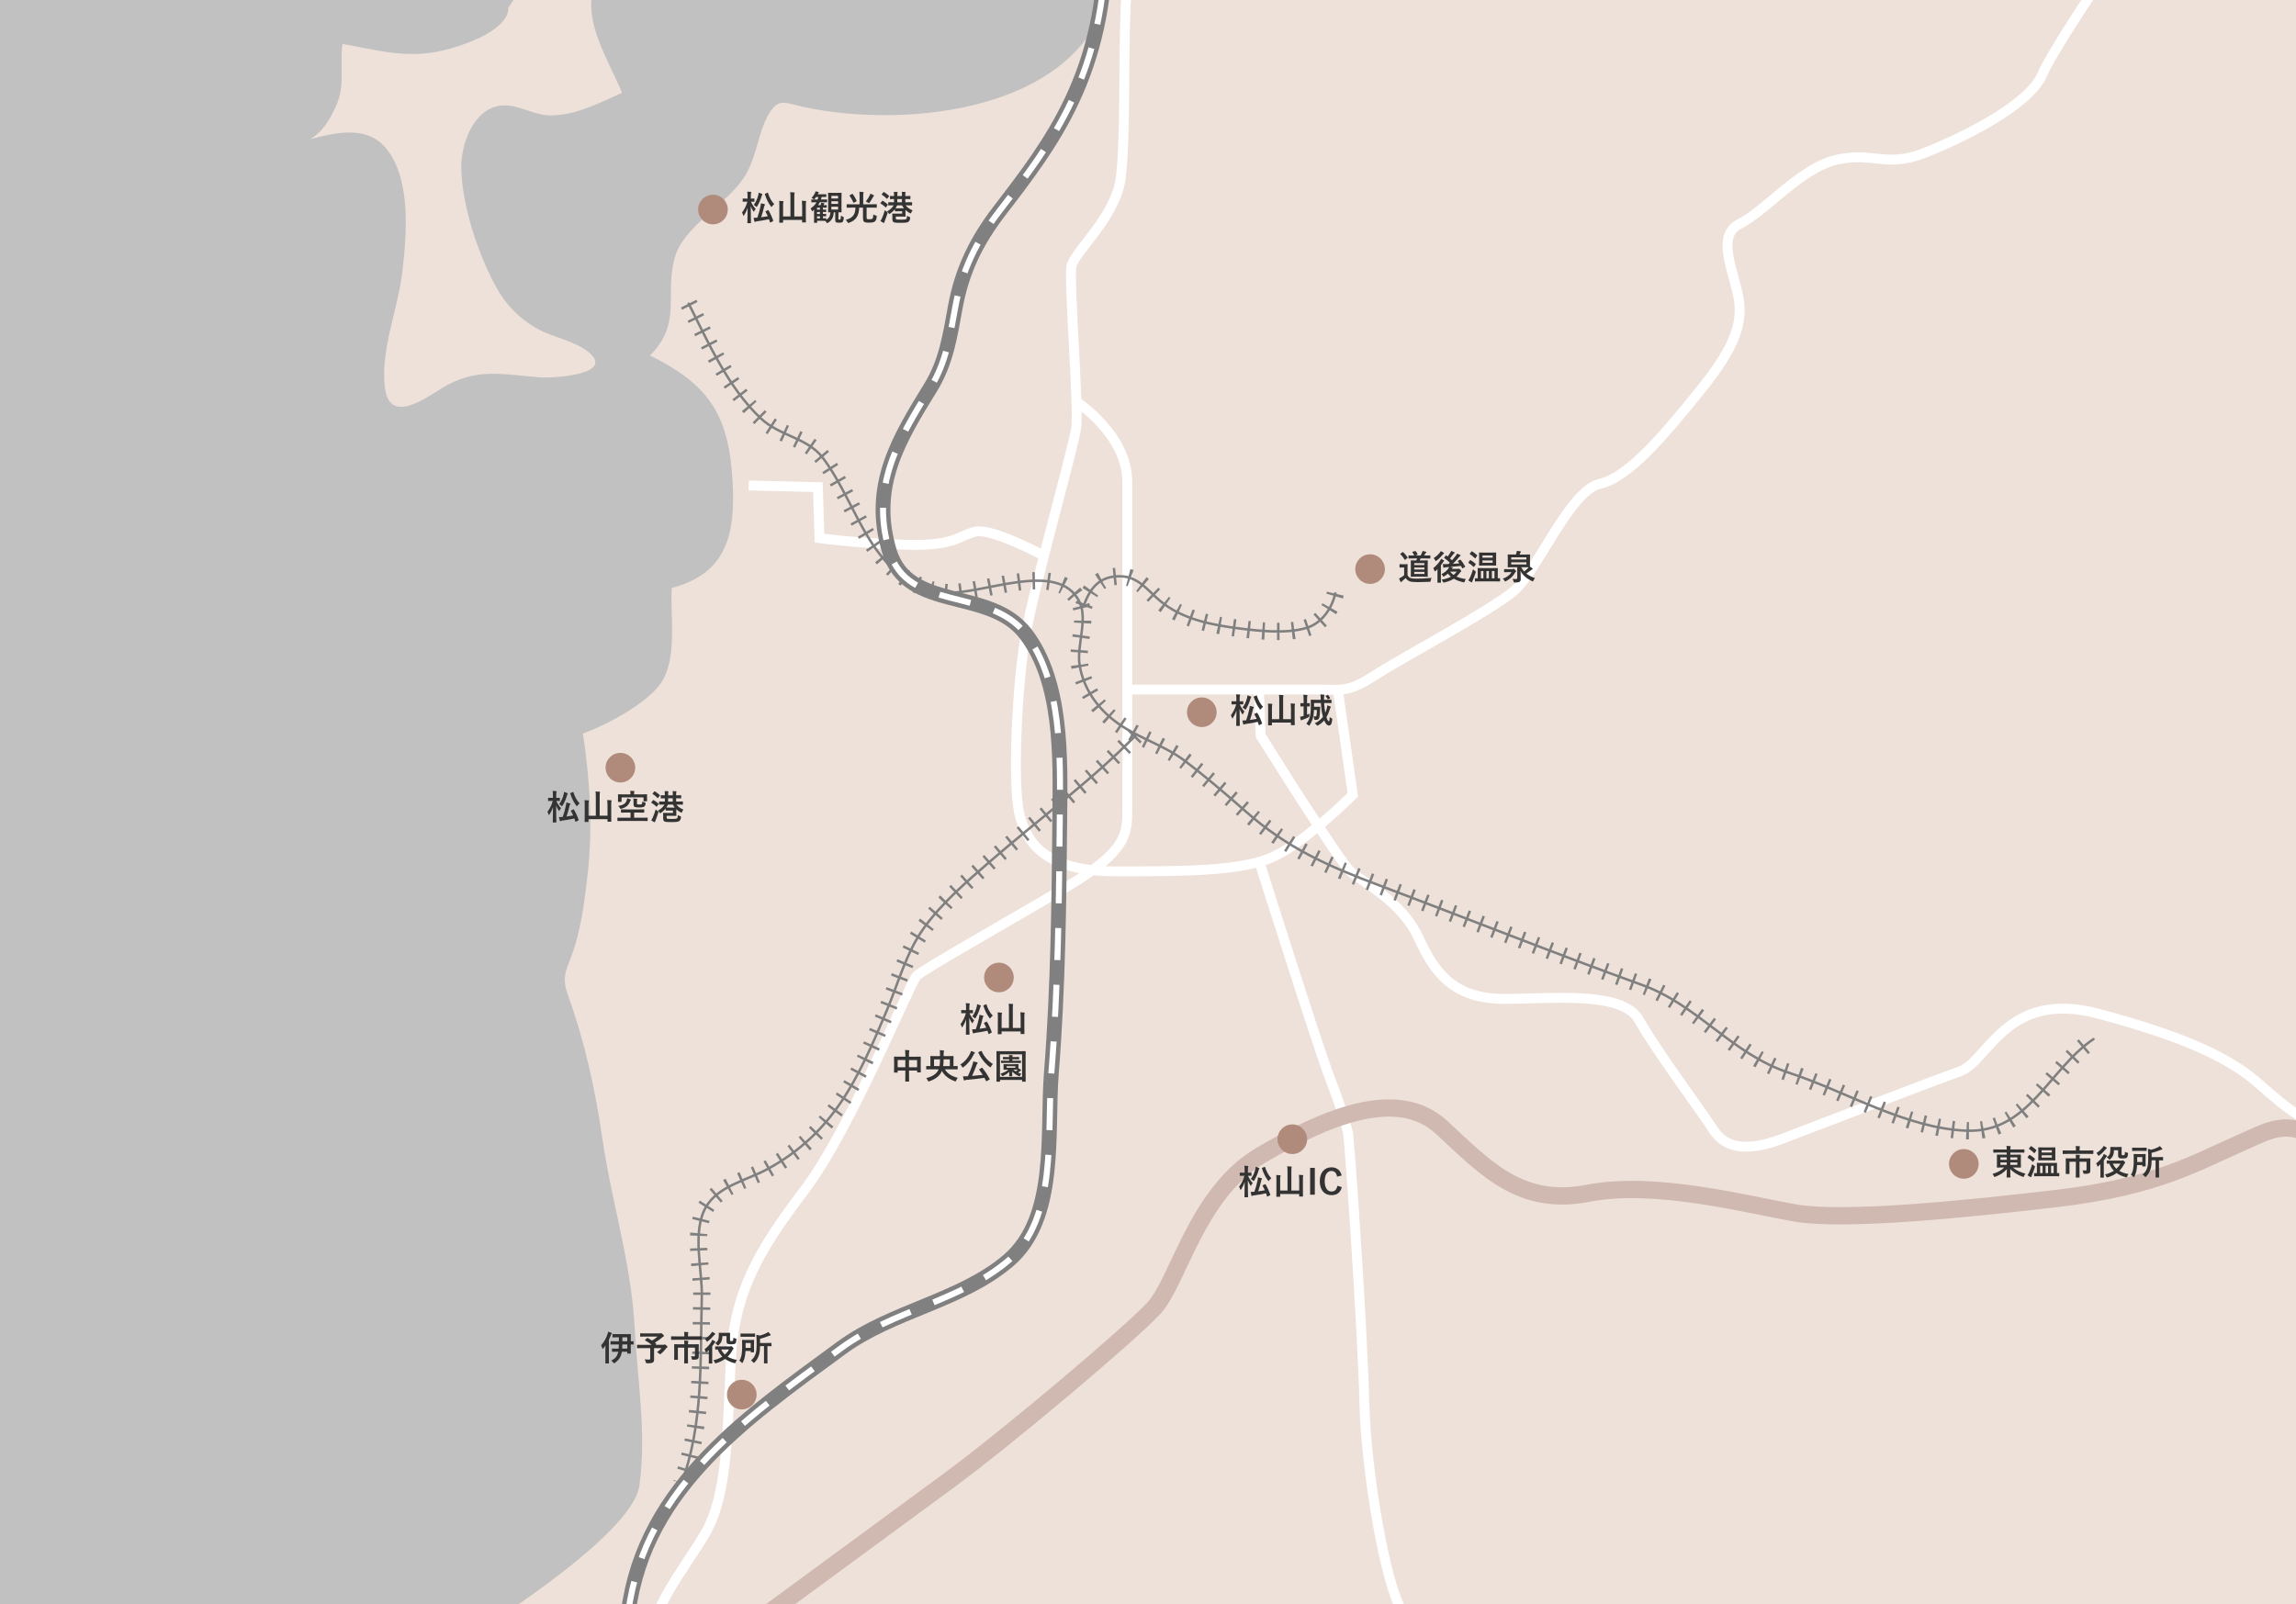 <?xml version="1.0" encoding="utf-8"?>
<!-- Generator: Adobe Illustrator 24.0.3, SVG Export Plug-In . SVG Version: 6.00 Build 0)  -->
<svg version="1.1" id="レイヤー_1" xmlns="http://www.w3.org/2000/svg" xmlns:xlink="http://www.w3.org/1999/xlink" x="0px"
	 y="0px" width="930px" height="650px" viewBox="0 0 930 650" style="enable-background:new 0 0 930 650;" xml:space="preserve">
<style type="text/css">
	.st0{fill:#C1C1C1;}
	.st1{clip-path:url(#SVGID_2_);}
	.st2{fill:#EEE1D9;}
	.st3{fill:none;stroke:#FFFFFF;stroke-width:4;stroke-miterlimit:10;}
	.st4{fill:none;stroke:#D0B9B0;stroke-width:7;stroke-miterlimit:10;}
	.st5{fill:none;stroke:#808080;stroke-linecap:round;stroke-linejoin:round;stroke-miterlimit:10;}
	.st6{fill:none;stroke:#808080;stroke-width:7;stroke-miterlimit:10;stroke-dasharray:1,5;}
	.st7{fill:none;stroke:#808080;stroke-width:6;stroke-linecap:round;stroke-linejoin:round;stroke-miterlimit:10;}
	.st8{fill:none;stroke:#FFFFFF;stroke-width:2.427;stroke-miterlimit:10;stroke-dasharray:13,10;}
	.st9{fill:none;stroke:#808080;stroke-miterlimit:10;}
	.st10{fill:#333333;}
	.st11{fill:#B08A7B;}
</style>
<rect class="st0" width="598.76" height="650"/>
<g>
	<defs>
		<rect id="SVGID_1_" width="930" height="650"/>
	</defs>
	<clipPath id="SVGID_2_">
		<use xlink:href="#SVGID_1_"  style="overflow:visible;"/>
	</clipPath>
	<g class="st1">
		<path class="st2" d="M1101.96-6.97h-652c-10.08,52.28-82.73,59.29-124.21,50.36c-7.68-1.65-10.28-3.97-14.31,2.76
			c-4.52,7.55-4.82,17.65-9.97,25.6c-7.41,11.44-24.79,19.83-28.27,33.02c-3.98,15.12,3.09,26.27-9.93,39.26
			c24.18,11.94,32.05,24.33,33.5,51.45c1.11,20.61-2.26,36.91-24.66,42.72c-0.77,11.48,2.55,28.74-4.58,38.81
			c-5.81,8.2-21.93,16.76-31.39,20.19c2.8,19.02,4.07,38.16,1.83,57.53c-1.11,9.59-2.34,19.43-5.14,28.66
			c-2.66,8.75-5.82,11.3-2.87,19.51c6.89,19.17,11.08,38.08,14.03,58.39c3.75,25.84,11.68,50.22,13.07,76.45
			c1.11,20.94,4.91,43.27,1.91,64.27s-69.99,61.8-69.99,61.8h912.99"/>
		<path class="st3" d="M506.96-113.96c0,0-50,92-51,116s0,54-2,70s-19,30-20,36s3,57,2,65s-16.92,63.7-20.46,83.85
			c-3.54,20.15-5.54,61.15-2.54,73.15s11,23,39,23s51,0,64-6c13-6,32-25,32-25l-6-42"/>
		<path class="st3" d="M509.96,348.71c0,0,24,76,28.67,88c4.67,12,6.67,19.33,7.33,22c0.67,2.67,6,80.67,6.67,109.33
			c0.67,28.67,8.67,74.67,15.33,84.67c6.67,10,12,16.67,12,16.67"/>
		<path class="st3" d="M509.96,280.04l0.67,18c0,0,32,51.33,36.67,55.33s20.67,12,27.33,26.67c6.67,14.67,14.67,24.67,34.67,24.67
			s48-3.33,54.67,8.67c6.67,12,26,38,29.33,43.33c3.33,5.33,9.33,12,28.67,4.67c19.33-7.33,60.66-23.33,72-27.33
			c11.33-4,18.67-33.33,56-23.33c37.33,10,54,18.67,65.33,28.67s20.67,18,32.67,17.33c12-0.67,42.67-0.67,64,3.33
			c21.33,4,40.5-5.73,60-8c19.5-2.27,36.67-2.67,36.67-2.67"/>
		<path class="st3" d="M435.96,162.71c0,0,20.67,13.33,20.67,32.67c0,19.33,0,121.33,0,132c0,10.67,0,17.33-24.67,32
			c-24.67,14.67-58,33.33-60.67,36c-2.67,2.67-26.67,62-45.33,86.67c-18.67,24.67-28.67,41.33-30,70
			c-1.33,28.67-1.33,53.33-10,68.67c-8.67,15.33-25.33,33.33-24.67,56"/>
		<path class="st3" d="M456.62,279.38c0,0,67.33,0,77.33,0s12,1.33,23.33-6c11.33-7.33,46.67-26,56-34
			c9.33-8,22.67-40.67,34.67-43.33c12-2.67,26.67-20.67,38.67-35.33c12-14.67,18.67-25.33,18-36.67c-0.67-11.33-10.67-28,0-33.33
			c10.67-5.33,24.67-22.67,39.33-26c14.67-3.33,20,3.33,35.33-2.67c15.33-6,42.66-19.33,48-32c5.33-12.67,44.67-69.33,44.67-69.33"
			/>
		<path class="st3" d="M421.96,224.71c0,0-20-10.67-26.67-9.33c-6.67,1.33-8,6-28.67,5.33c-20.67-0.67-34.67-2.67-34.67-2.67
			l-0.67-20.67l-28-0.67"/>
		<path class="st4" d="M255.96,694.13c0,0,102.67-75.33,128-94c25.33-18.67,73.33-59.33,83.33-70c10-10.67,17.33-46.67,43.33-62
			c26-15.33,55.33-28,73.33-11.33c18,16.67,32,32,59.33,26.67s64.67,4.67,84,8c19.33,3.33,67.33-1.33,106.67-6s56-14.67,71.33-21.33
			c15.33-6.67,20-11.33,37.33-1.33s24.67,21.33,58-11.33s122-103.33,122-103.33"/>
		<path class="st5" d="M278.96,123.03c8.05,15.98,16.01,34.07,29.25,46.52c7.64,7.18,18.83,7.76,25.02,15.88
			c15,19.71,19.24,50.44,49,54.54c13.96,1.92,46.82-14.18,55.16,4.21c3.23,7.12-1.36,17.55-0.09,25.29
			c1.64,10.01,7.78,18.27,16.02,23.96c8.54,5.9,18.55,8.67,26.88,15.04c8.29,6.34,16.45,13.3,24.28,20.21
			c16.97,14.98,33.32,22.18,54.28,30.07c35.52,13.37,70.71,27.46,106.41,40.33c22.6,8.15,36.35,28.01,59.57,35.6
			c22.98,7.51,47.4,22.59,71.99,23.44c25,0.86,33.3-25.1,51.24-37.11"/>
		<path class="st5" d="M459.96,298.03c-17.9,18.29-39.38,34.03-58.76,50.83c-9.56,8.29-19.88,17.1-27.24,27.5
			c-6.91,9.76-10.12,21.96-14.7,32.89c-11.62,27.69-21.55,49.94-48.72,64.59c-8.14,4.39-19.88,6.78-24.7,15.39
			c-5.64,10.07-1.28,25.35-1.57,36.34c-0.68,25.09,0.76,51.65-8.3,75.45"/>
		<path class="st6" d="M278.96,123.03c8.05,15.98,16.01,34.07,29.25,46.52c7.64,7.18,18.83,7.76,25.02,15.88
			c15,19.71,19.24,50.44,49,54.54c13.96,1.92,46.82-14.18,55.16,4.21c3.23,7.12-1.36,17.55-0.09,25.29
			c1.64,10.01,7.78,18.27,16.02,23.96c8.54,5.9,18.55,8.67,26.88,15.04c8.29,6.34,16.45,13.3,24.28,20.21
			c16.97,14.98,33.32,22.18,54.28,30.07c35.52,13.37,70.71,27.46,106.41,40.33c22.6,8.15,36.35,28.01,59.57,35.6
			c22.98,7.51,47.4,22.59,71.99,23.44c25,0.86,33.3-25.1,51.24-37.11"/>
		<path class="st6" d="M459.96,298.03c-17.9,18.29-39.38,34.03-58.76,50.83c-9.56,8.29-19.88,17.1-27.24,27.5
			c-6.91,9.76-10.12,21.96-14.7,32.89c-11.62,27.69-21.55,49.94-48.72,64.59c-8.14,4.39-19.88,6.78-24.7,15.39
			c-5.64,10.07-1.28,25.35-1.57,36.34c-0.68,25.09,0.76,51.65-8.3,75.45"/>
		<path class="st7" d="M447.96-25.97c0,56-22.1,84-43.18,111.49c-9.18,11.97-15.1,23.91-17.81,38.76
			c-2.12,11.59-3.7,22.45-9.99,32.66C364,178,352.39,196.9,360.2,223.18c7.47,25.13,40.54,14.4,55.3,33.71
			c14.79,19.35,13.99,50,13.78,73.14c-0.32,34.95-0.65,69.98-3.43,104.83c-1.9,23.82,2.79,58.55-17.31,75.79
			c-19.19,16.46-47.07,20.31-67.75,35.49c-40.38,29.64-82.42,58.63-86.84,112.11c-0.52,6.28-0.85,12.59-1.2,18.88
			c-0.18,2.23-0.36-0.09-0.81-0.09"/>
		<path class="st8" d="M447.96-25.97c0,56-22.1,84-43.18,111.49c-9.18,11.97-15.1,23.91-17.81,38.76
			c-2.12,11.59-3.7,22.45-9.99,32.66C364,178,352.39,196.9,360.2,223.18c7.47,25.13,40.54,14.4,55.3,33.71
			c14.79,19.35,13.99,50,13.78,73.14c-0.32,34.95-0.65,69.98-3.43,104.83c-1.9,23.82,2.79,58.55-17.31,75.79
			c-19.19,16.46-47.07,20.31-67.75,35.49c-40.38,29.64-82.42,58.63-86.84,112.11c-0.52,6.28-0.85,12.59-1.2,18.88
			c-0.18,2.23-0.36-0.09-0.81-0.09"/>
		<path class="st6" d="M438.96,245.53c2.54-7.45,6.61-12.22,14.83-12.04c7.35,0.16,10.92,5.6,16.13,9.98
			c8.87,7.45,21.04,9.78,32.29,11.19c8.17,1.03,18.75,2.14,26.79-0.19c6.43-1.86,10.67-8.14,11.96-14.45"/>
		<path class="st9" d="M438.96,245.53c2.54-7.45,6.61-12.22,14.83-12.04c7.35,0.16,10.92,5.6,16.13,9.98
			c8.87,7.45,21.04,9.78,32.29,11.19c8.17,1.03,18.75,2.14,26.79-0.19c6.43-1.86,10.67-8.14,11.96-14.45"/>
		<g>
			<path class="st2" d="M205.96,3.04c0.02,10.05-21.24,16.5-29.09,17.94c-13.85,2.55-24.97-0.89-38.14-3.19
				c-1.21,8.75,1.28,16.68-2.65,25.24c-2.4,5.23-5.38,10.56-10.57,13.38c10.6-2.73,23.51-5.89,31.28,4.18
				c9.8,12.71,7.89,34.35,6.23,49.2c-1.68,15.02-8.93,31.84-7.16,46.98c1.77,15.15,15.5,5.19,23.15,0.5
				c13.69-8.42,24.3-5.6,39.5-4.37c5.38,0.43,32.02-1.14,19.22-10.74c-5.56-4.17-13.56-5.43-19.67-8.75
				c-7.56-4.11-13.25-9.98-17.33-17.54c-7.21-13.35-13.48-32.19-13.9-47.51c-0.3-10.9,6.12-27.24,19.46-25.55
				c5.92,0.75,10.82,4.01,17.03,3.95c9.99-0.09,19.75-5.14,28.62-9.18c-4.93-12.49-17.41-30.65-10.36-44.98
				c3.17-6.44,10.9-6.65,16.63-9.53c2.97-1.49,5.08-3.19,6.84-6.03c0.73-1.18,2.72-9.07,3.5-9.28c-8.42,2.27-15.66-0.95-23.58-0.16
				c-7.26,0.72-9.69,7.28-14.19,11.83c-5.63,5.69-11.93,1-18.72-1.67c-0.43,6.07,1.45,14.41-2.1,19.26"/>
		</g>
	</g>
	<g class="st1">
		<g>
			<g>
				<path class="st10" d="M500.88,294.12c-0.14,0-0.15-0.01-0.15-0.15c0-0.24,0.07-2.89,0.1-6.14c-0.35,1.13-0.87,2.16-1.43,3.05
					c-0.08,0.14-0.15,0.22-0.22,0.22c-0.06,0-0.1-0.08-0.15-0.24c-0.14-0.42-0.31-0.8-0.48-1.06c0.81-1.04,1.7-2.62,2.17-4.43h-0.35
					c-0.99,0-1.32,0.03-1.4,0.03c-0.13,0-0.14-0.01-0.14-0.15v-0.99c0-0.14,0.01-0.15,0.14-0.15c0.08,0,0.41,0.03,1.4,0.03h0.42
					v-0.92c0-0.87-0.01-1.32-0.11-1.91c0.52,0.01,0.95,0.04,1.4,0.1c0.14,0.01,0.24,0.07,0.24,0.14c0,0.13-0.04,0.2-0.08,0.29
					c-0.08,0.17-0.11,0.39-0.11,1.36v0.94c0.91,0,1.2-0.03,1.29-0.03c0.15,0,0.17,0.01,0.17,0.15v0.99c0,0.14-0.01,0.15-0.17,0.15
					c-0.08,0-0.38-0.03-1.23-0.03c0.41,1.08,1.13,2.16,1.9,2.94c-0.22,0.24-0.42,0.56-0.59,0.91c-0.07,0.15-0.13,0.22-0.18,0.22
					c-0.06,0-0.13-0.07-0.21-0.21c-0.38-0.6-0.76-1.29-1.02-2.03c0.01,3.64,0.1,6.5,0.1,6.75c0,0.14-0.01,0.15-0.15,0.15H500.88z
					 M509.01,288.82c0.18-0.08,0.2-0.08,0.28,0.06c0.66,1.06,1.36,2.55,1.9,4.13c0.04,0.14,0.04,0.18-0.14,0.28l-0.92,0.49
					c-0.18,0.1-0.2,0.11-0.24-0.04c-0.13-0.43-0.27-0.85-0.42-1.27c-1.67,0.38-3.39,0.67-4.82,0.85c-0.32,0.04-0.5,0.11-0.59,0.15
					c-0.1,0.06-0.17,0.11-0.28,0.11c-0.08,0-0.17-0.07-0.21-0.21c-0.11-0.42-0.21-0.85-0.34-1.44c0.56,0,0.98-0.03,1.53-0.08
					c0.53-1.5,0.97-3.01,1.22-4.3c0.13-0.62,0.21-1.02,0.25-1.54c0.53,0.1,0.94,0.21,1.39,0.35c0.14,0.06,0.24,0.13,0.24,0.24
					c0,0.1-0.04,0.14-0.13,0.24c-0.1,0.11-0.17,0.31-0.24,0.62c-0.34,1.43-0.71,2.86-1.19,4.23c0.84-0.11,1.78-0.27,2.69-0.43
					c-0.28-0.64-0.59-1.23-0.9-1.78c-0.07-0.13-0.06-0.18,0.13-0.27L509.01,288.82z M505.17,282.62c0.07-0.29,0.11-0.59,0.14-0.9
					c0.46,0.13,0.98,0.32,1.26,0.46c0.17,0.08,0.25,0.15,0.25,0.24s-0.06,0.15-0.1,0.2c-0.1,0.11-0.15,0.27-0.22,0.5
					c-0.42,1.44-0.97,2.77-1.79,4.13c-0.13,0.2-0.18,0.29-0.25,0.29c-0.06,0-0.13-0.07-0.27-0.21c-0.31-0.29-0.64-0.52-0.9-0.64
					C504.23,285.48,504.75,284.22,505.17,282.62z M508.86,281.78c0.17-0.07,0.2-0.06,0.24,0.08c0.49,1.72,1.39,3.35,2.52,4.52
					c-0.25,0.21-0.59,0.52-0.85,0.85c-0.14,0.17-0.21,0.27-0.28,0.27c-0.07,0-0.13-0.08-0.25-0.24c-1.05-1.39-1.83-3-2.41-4.86
					c-0.04-0.14-0.01-0.17,0.17-0.25L508.86,281.78z"/>
				<path class="st10" d="M522.88,286.82c0-0.85-0.03-1.27-0.1-1.82c0.55,0.01,1.09,0.06,1.57,0.11c0.14,0.03,0.22,0.08,0.22,0.15
					c0,0.11-0.04,0.18-0.08,0.29c-0.07,0.15-0.08,0.39-0.08,1.4v4.29c0,1.54,0.03,2.33,0.03,2.41c0,0.14-0.01,0.15-0.15,0.15h-1.25
					c-0.14,0-0.15-0.01-0.15-0.15v-0.88h-7.7v0.97c0,0.14-0.01,0.15-0.15,0.15h-1.23c-0.15,0-0.17-0.01-0.17-0.15
					c0-0.1,0.03-0.88,0.03-2.42v-4.45c0-0.84-0.01-1.26-0.08-1.81c0.53,0.01,1.08,0.04,1.57,0.11c0.13,0.01,0.22,0.08,0.22,0.15
					c0,0.1-0.06,0.18-0.08,0.28c-0.07,0.17-0.1,0.45-0.1,1.26v4.51h2.97v-7.7c0-0.99-0.03-1.43-0.11-2.13
					c0.52,0.01,1.12,0.04,1.61,0.1c0.13,0.01,0.21,0.08,0.21,0.15c0,0.11-0.04,0.18-0.08,0.29c-0.06,0.17-0.07,0.52-0.07,1.55v7.73
					h3.18V286.82z"/>
				<path class="st10" d="M529.42,289.57c0.32-0.14,0.64-0.28,0.95-0.43c-0.03,0.25-0.04,0.56-0.04,0.87c0,0.46-0.01,0.45-0.41,0.64
					c-0.59,0.31-1.44,0.66-2.2,0.92c-0.24,0.08-0.35,0.14-0.42,0.18c-0.08,0.06-0.15,0.11-0.24,0.11c-0.08,0-0.14-0.06-0.18-0.2
					c-0.11-0.35-0.21-0.77-0.29-1.26c0.46-0.06,0.78-0.11,1.22-0.25c0.07-0.01,0.14-0.04,0.22-0.07v-3.87
					c-0.83,0-1.08,0.03-1.15,0.03c-0.14,0-0.15-0.01-0.15-0.15v-1.06c0-0.14,0.01-0.15,0.15-0.15c0.07,0,0.32,0.03,1.15,0.03v-1.29
					c0-0.99-0.01-1.43-0.11-2.13c0.53,0.01,0.97,0.04,1.46,0.1c0.13,0.01,0.21,0.08,0.21,0.15c0,0.1-0.03,0.18-0.07,0.28
					c-0.07,0.18-0.1,0.53-0.1,1.57v1.32c0.66,0,0.88-0.03,0.97-0.03c0.14,0,0.15,0.01,0.15,0.15v1.06c0,0.14-0.01,0.15-0.15,0.15
					c-0.08,0-0.31-0.01-0.97-0.03V289.57z M536.34,284.82c0.08,1.53,0.25,2.87,0.48,3.96c0.22-0.49,0.41-1.01,0.56-1.55
					c0.1-0.39,0.21-0.94,0.25-1.43c0.42,0.13,0.83,0.25,1.19,0.41c0.15,0.06,0.21,0.13,0.21,0.24c0,0.11-0.04,0.17-0.13,0.27
					c-0.1,0.13-0.15,0.29-0.29,0.76c-0.38,1.22-0.8,2.23-1.32,3.1c0.39,1.25,0.74,1.68,0.97,1.68c0.21,0,0.29-0.55,0.35-1.75
					c0.21,0.2,0.46,0.38,0.71,0.52c0.34,0.17,0.34,0.17,0.29,0.57c-0.18,1.83-0.62,2.34-1.37,2.34c-0.59,0-1.26-0.57-1.88-2.06
					c-0.66,0.77-1.44,1.41-2.4,1.98c-0.17,0.1-0.27,0.15-0.35,0.15c-0.08,0-0.17-0.08-0.31-0.27c-0.21-0.27-0.49-0.49-0.78-0.66
					c1.5-0.71,2.56-1.6,3.35-2.65c-0.45-1.47-0.74-3.54-0.85-5.6h-2.76v1.53h1.46c0.62,0,0.77-0.03,0.85-0.03
					c0.14,0,0.17,0.03,0.17,0.18c-0.03,0.36-0.03,0.7-0.03,0.97c-0.03,1.55-0.15,2.61-0.34,3.31c-0.14,0.59-0.67,0.9-1.19,0.9
					c-0.22,0-0.43,0-0.62-0.03c-0.18-0.03-0.22-0.06-0.27-0.46c-0.04-0.35-0.1-0.67-0.21-1.01c0.35,0.07,0.56,0.1,0.78,0.1
					c0.18,0,0.31-0.07,0.38-0.38c0.08-0.38,0.17-1.13,0.17-2.26h-1.19c-0.03,0.83-0.08,1.58-0.2,2.33c-0.21,1.36-0.83,2.76-1.5,3.78
					c-0.11,0.18-0.17,0.27-0.25,0.27c-0.07,0-0.15-0.07-0.31-0.21c-0.28-0.27-0.56-0.45-0.85-0.57c0.77-0.9,1.41-2.18,1.64-3.75
					c0.17-1.09,0.2-2.28,0.2-3.88c0-1.3-0.03-1.88-0.03-1.96c0-0.14,0.01-0.15,0.14-0.15c0.08,0,0.57,0.03,1.92,0.03h1.98v-0.18
					c-0.01-0.74-0.04-1.32-0.13-2c0.5,0.01,0.9,0.04,1.39,0.11c0.17,0.01,0.24,0.08,0.24,0.15c0,0.1-0.03,0.18-0.08,0.28
					c-0.06,0.11-0.08,0.29-0.08,0.97v0.67h0.97c1.34,0,1.81-0.03,1.89-0.03c0.15,0,0.17,0.01,0.17,0.15v1.06
					c0,0.14-0.01,0.15-0.17,0.15c-0.08,0-0.55-0.03-1.89-0.03H536.34z M537.71,281.58c0.17-0.07,0.18-0.06,0.27,0.07
					c0.31,0.35,0.6,0.78,0.8,1.15c0.07,0.11,0.04,0.15-0.15,0.24l-0.62,0.27c-0.2,0.08-0.2,0.08-0.27-0.07
					c-0.21-0.42-0.46-0.8-0.77-1.16c-0.1-0.11-0.07-0.15,0.11-0.22L537.71,281.58z"/>
			</g>
			<circle class="st11" cx="486.79" cy="288.57" r="6"/>
		</g>
		<g>
			<g>
				<path class="st10" d="M809.26,466.98c-1.22,0-1.64,0.03-1.72,0.03c-0.14,0-0.15-0.01-0.15-0.15v-1.01
					c0-0.14,0.01-0.15,0.15-0.15c0.08,0,0.5,0.03,1.72,0.03h3.57c0-0.62-0.03-0.97-0.11-1.46c0.52,0.01,1.02,0.04,1.51,0.1
					c0.14,0.01,0.22,0.08,0.22,0.14c0,0.13-0.04,0.21-0.08,0.31c-0.07,0.15-0.08,0.41-0.08,0.91h3.84c1.22,0,1.64-0.03,1.72-0.03
					c0.12,0,0.14,0.01,0.14,0.15v1.01c0,0.14-0.01,0.15-0.14,0.15c-0.08,0-0.5-0.03-1.72-0.03h-3.84v0.85h2.17
					c1.37,0,1.86-0.03,1.95-0.03c0.15,0,0.17,0.01,0.17,0.17c0,0.08-0.03,0.45-0.03,1.32v2.31c0,0.87,0.03,1.23,0.03,1.32
					c0,0.14-0.01,0.15-0.17,0.15c-0.08,0-0.57-0.03-1.95-0.03h-1.16c1.36,1.18,3.18,1.99,5.14,2.49c-0.25,0.29-0.45,0.6-0.6,0.97
					c-0.11,0.27-0.15,0.36-0.27,0.36c-0.07,0-0.17-0.04-0.32-0.1c-1.82-0.66-3.7-1.67-5-3.14c0.01,1.72,0.1,3.11,0.1,3.32
					c0,0.14-0.01,0.15-0.15,0.15h-1.26c-0.14,0-0.15-0.01-0.15-0.15c0-0.21,0.08-1.55,0.1-3.26c-1.22,1.39-2.83,2.41-4.64,3.08
					c-0.15,0.06-0.27,0.1-0.34,0.1c-0.11,0-0.17-0.08-0.28-0.34c-0.17-0.38-0.36-0.63-0.59-0.88c1.92-0.56,3.53-1.37,4.8-2.61h-0.91
					c-1.37,0-1.86,0.03-1.95,0.03c-0.14,0-0.15-0.01-0.15-0.15c0-0.1,0.03-0.45,0.03-1.32v-2.31c0-0.87-0.03-1.23-0.03-1.32
					c0-0.15,0.01-0.17,0.15-0.17c0.08,0,0.57,0.03,1.95,0.03h1.91v-0.85H809.26z M812.83,469.91v-0.98h-2.56v0.98H812.83z
					 M812.83,471.96v-0.99h-2.56v0.99H812.83z M814.29,468.93v0.98h2.83v-0.98H814.29z M817.12,470.97h-2.83v0.99h2.83V470.97z"/>
				<path class="st10" d="M821.9,468.03c0.11-0.14,0.15-0.14,0.28-0.07c0.69,0.38,1.39,0.9,2.02,1.47c0.06,0.04,0.08,0.07,0.08,0.11
					s-0.03,0.08-0.08,0.17l-0.63,0.92c-0.04,0.07-0.07,0.1-0.11,0.1c-0.03,0-0.07-0.03-0.13-0.08c-0.59-0.6-1.3-1.15-1.99-1.57
					c-0.07-0.04-0.1-0.07-0.1-0.11c0-0.03,0.03-0.08,0.08-0.15L821.9,468.03z M821.93,474.99c0.39-0.83,0.81-1.92,1.23-3.33
					c0.2,0.22,0.52,0.48,0.83,0.69c0.22,0.15,0.29,0.21,0.29,0.34c0,0.07-0.03,0.17-0.07,0.32c-0.36,1.13-0.78,2.21-1.19,3.17
					c-0.11,0.25-0.2,0.42-0.2,0.55c0,0.11-0.07,0.2-0.17,0.2c-0.07,0-0.15-0.03-0.27-0.08c-0.34-0.18-0.74-0.39-1.15-0.7
					C821.52,475.73,821.7,475.45,821.93,474.99z M822.53,464.47c0.11-0.13,0.15-0.13,0.28-0.07c0.67,0.42,1.39,0.98,1.99,1.54
					c0.06,0.04,0.08,0.08,0.08,0.11c0,0.04-0.03,0.08-0.08,0.17l-0.63,0.91c-0.1,0.14-0.14,0.13-0.25,0.04
					c-0.62-0.6-1.36-1.23-2.03-1.65c-0.07-0.04-0.1-0.07-0.1-0.1c0-0.04,0.03-0.08,0.1-0.17L822.53,464.47z M825.99,476.56
					c-1.37,0-1.83,0.03-1.92,0.03c-0.14,0-0.15-0.01-0.15-0.15v-1.01c0-0.14,0.01-0.15,0.15-0.15c0.05,0,0.34,0.03,0.99,0.03v-2.62
					c0-0.88-0.03-1.3-0.03-1.39c0-0.14,0.01-0.15,0.15-0.15c0.08,0,0.55,0.03,1.89,0.03h4.08c1.34,0,1.81-0.03,1.89-0.03
					c0.15,0,0.17,0.01,0.17,0.15c0,0.07-0.03,0.5-0.03,1.37v2.63c0.49-0.01,0.71-0.03,0.76-0.03c0.15,0,0.17,0.01,0.17,0.15v1.01
					c0,0.14-0.01,0.15-0.17,0.15c-0.07,0-0.55-0.03-1.91-0.03H825.99z M830.6,464.89c1.26,0,1.69-0.03,1.78-0.03
					c0.14,0,0.14,0.01,0.14,0.17c0,0.08-0.01,0.46-0.01,1.34v2.3c0,0.88,0.01,1.26,0.01,1.34c0,0.14,0,0.15-0.14,0.15
					c-0.08,0-0.52-0.03-1.78-0.03h-3.08c-1.25,0-1.7,0.03-1.78,0.03c-0.14,0-0.15-0.01-0.15-0.15c0-0.08,0.03-0.46,0.03-1.34v-2.3
					c0-0.88-0.03-1.26-0.03-1.34c0-0.15,0.01-0.17,0.15-0.17c0.08,0,0.53,0.03,1.78,0.03H830.6z M827.36,475.3v-2.93h-1.01v2.93
					H827.36z M826.97,466.05v0.91h4.13v-0.91H826.97z M831.1,468.07h-4.13v0.94h4.13V468.07z M829.57,475.3v-2.93h-0.99v2.93H829.57
					z M830.79,472.37v2.93h1.05v-2.93H830.79z"/>
				<path class="st10" d="M837.4,467.52c-1.25,0-1.67,0.03-1.75,0.03c-0.14,0-0.15-0.01-0.15-0.15v-1.12c0-0.15,0.01-0.17,0.15-0.17
					c0.08,0,0.5,0.03,1.75,0.03h3.45v-0.49c0-0.6-0.03-0.97-0.1-1.32c0.5,0.01,1.02,0.03,1.53,0.08c0.13,0.01,0.22,0.06,0.22,0.13
					c0,0.1-0.04,0.17-0.08,0.28c-0.04,0.13-0.07,0.29-0.07,0.81v0.5h3.67c1.25,0,1.67-0.03,1.75-0.03c0.14,0,0.15,0.01,0.15,0.17
					v1.12c0,0.14-0.01,0.15-0.15,0.15c-0.08,0-0.5-0.03-1.75-0.03H837.4z M846.68,472.96c0,0.5,0.01,0.91,0.01,1.37
					c0,0.41-0.08,0.7-0.34,0.92c-0.27,0.22-0.66,0.34-1.95,0.35c-0.43,0-0.45,0-0.52-0.34c-0.07-0.41-0.21-0.81-0.35-1.06
					c0.43,0.03,0.8,0.04,1.16,0.04c0.35,0,0.46-0.1,0.46-0.46v-3.07h-2.84v4.17c0,1.33,0.03,1.99,0.03,2.07
					c0,0.13-0.01,0.14-0.15,0.14h-1.23c-0.15,0-0.17-0.01-0.17-0.14c0-0.1,0.03-0.74,0.03-2.07v-4.17h-2.59v3.21
					c0,1.06,0.03,1.48,0.03,1.57c0,0.14-0.01,0.15-0.15,0.15h-1.25c-0.13,0-0.14-0.01-0.14-0.15c0-0.08,0.03-0.49,0.03-1.6v-2.91
					c0-0.98-0.03-1.41-0.03-1.51c0-0.14,0.01-0.15,0.14-0.15c0.08,0,0.57,0.03,1.95,0.03h2.02v-0.21c0-0.59-0.01-0.94-0.07-1.3
					c0.5,0.01,0.99,0.03,1.5,0.08c0.14,0.01,0.22,0.07,0.22,0.15c0,0.08-0.04,0.17-0.08,0.27c-0.04,0.13-0.07,0.29-0.07,0.77v0.24
					h2.28c1.37,0,1.86-0.03,1.95-0.03c0.14,0,0.15,0.01,0.15,0.15c0,0.1-0.03,0.6-0.03,1.64V472.96z"/>
				<path class="st10" d="M850.77,473.17c0-0.42,0.01-0.97,0.03-1.47c-0.27,0.27-0.53,0.52-0.8,0.76c-0.15,0.13-0.25,0.2-0.32,0.2
					c-0.07,0-0.12-0.1-0.18-0.31c-0.11-0.38-0.29-0.77-0.46-0.99c1.13-0.81,2.09-1.85,2.8-3.11c0.12-0.22,0.24-0.49,0.32-0.74
					c0.36,0.18,0.8,0.42,1.11,0.64c0.13,0.1,0.18,0.14,0.18,0.24c0,0.07-0.04,0.13-0.11,0.15c-0.1,0.07-0.2,0.17-0.29,0.34
					c-0.28,0.43-0.57,0.87-0.9,1.29v5.07c0,1.12,0.03,1.65,0.03,1.72c0,0.15-0.01,0.17-0.14,0.17h-1.13c-0.14,0-0.14-0.01-0.14-0.17
					c0-0.07,0.01-0.6,0.01-1.72V473.17z M853.19,464.92c0.13,0.08,0.18,0.15,0.18,0.25c0,0.11-0.07,0.15-0.21,0.24
					c-0.1,0.06-0.22,0.17-0.39,0.38c-0.64,0.8-1.41,1.58-2.44,2.33c-0.17,0.11-0.25,0.17-0.31,0.17c-0.08,0-0.14-0.08-0.25-0.31
					c-0.17-0.34-0.41-0.63-0.6-0.83c0.98-0.59,1.86-1.4,2.51-2.23c0.2-0.24,0.32-0.43,0.42-0.63
					C852.5,464.47,852.84,464.67,853.19,464.92z M859.35,470.23c0.17,0,0.27-0.03,0.34-0.07c0.06-0.03,0.11-0.06,0.17-0.06
					c0.11,0,0.24,0.08,0.53,0.38c0.32,0.35,0.42,0.52,0.42,0.63c0,0.08-0.07,0.15-0.15,0.21c-0.13,0.07-0.2,0.18-0.38,0.53
					c-0.5,0.95-1.12,1.79-1.88,2.52c1.02,0.62,2.28,1.06,3.77,1.32c-0.2,0.24-0.41,0.6-0.53,0.95c-0.15,0.42-0.17,0.43-0.6,0.32
					c-1.4-0.38-2.65-0.92-3.71-1.68c-1.01,0.74-2.21,1.32-3.59,1.72c-0.42,0.11-0.42,0.11-0.59-0.31c-0.14-0.34-0.34-0.64-0.55-0.85
					c1.43-0.34,2.63-0.84,3.63-1.5c-0.77-0.8-1.4-1.74-1.86-2.87c-0.57,0-0.83,0.01-0.87,0.01c-0.14,0-0.15-0.01-0.15-0.14v-0.99
					c0-0.14,0.01-0.15,0.15-0.15c0.07,0,0.52,0.03,1.84,0.03H859.35z M856.27,466.03c-0.03,1.71-0.42,2.65-1.46,3.6
					c-0.15,0.15-0.25,0.22-0.32,0.22c-0.1,0-0.18-0.08-0.34-0.28c-0.25-0.29-0.56-0.53-0.83-0.64c1.23-0.84,1.5-1.67,1.5-3.46
					c0-0.34-0.03-0.55-0.03-0.63c0-0.14,0.01-0.15,0.15-0.15c0.08,0,0.38,0.03,1.34,0.03h1.58c0.97,0,1.28-0.03,1.36-0.03
					c0.15,0,0.17,0.01,0.17,0.15c0,0.08-0.03,0.43-0.03,1.13v1.54c0,0.27,0.01,0.36,0.08,0.45c0.06,0.07,0.18,0.11,0.52,0.11
					c0.39,0,0.49-0.06,0.59-0.2c0.11-0.18,0.17-0.48,0.18-1.19c0.18,0.14,0.56,0.28,0.91,0.35c0.35,0.07,0.35,0.1,0.31,0.52
					c-0.08,0.94-0.2,1.2-0.46,1.46c-0.28,0.28-0.76,0.36-1.76,0.36c-0.67,0-1.13-0.07-1.39-0.22c-0.25-0.15-0.39-0.49-0.39-0.95
					v-2.17H856.27z M855.78,471.46c0.37,0.8,0.87,1.5,1.5,2.07c0.67-0.62,1.21-1.3,1.6-2.07H855.78z"/>
				<path class="st10" d="M865.63,472.05c-0.1,1.86-0.39,3.29-1.08,4.62c-0.1,0.18-0.15,0.28-0.24,0.28c-0.07,0-0.15-0.08-0.28-0.22
					c-0.28-0.32-0.62-0.59-0.91-0.74c1.01-1.46,1.15-3.4,1.15-5.94c0-1.53-0.03-2.26-0.03-2.34c0-0.14,0.01-0.15,0.15-0.15
					c0.1,0,0.41,0.03,1.42,0.03h1.75c0.99,0,1.33-0.03,1.4-0.03c0.14,0,0.15,0.01,0.15,0.15c0,0.08-0.03,0.46-0.03,1.3v2.14
					c0,0.85,0.03,1.19,0.03,1.27c0,0.15-0.01,0.17-0.15,0.17h-1.08c-0.14,0-0.15-0.01-0.15-0.17v-0.38H865.63z M867.74,465.02
					c1.16,0,1.54-0.03,1.62-0.03c0.14,0,0.15,0.01,0.15,0.15v1.02c0,0.15-0.01,0.17-0.15,0.17c-0.08,0-0.46-0.03-1.62-0.03h-2.35
					c-1.15,0-1.54,0.03-1.62,0.03c-0.14,0-0.15-0.01-0.15-0.17v-1.02c0-0.14,0.01-0.15,0.15-0.15c0.08,0,0.48,0.03,1.62,0.03H867.74
					z M865.68,468.83v1.98h2.06v-1.98H865.68z M871.52,470.13c-0.03,1.6-0.15,2.66-0.49,3.71c-0.35,1.09-0.92,2.02-1.72,2.84
					c-0.14,0.15-0.21,0.22-0.29,0.22c-0.07,0-0.14-0.07-0.28-0.24c-0.25-0.29-0.56-0.56-0.88-0.76c0.9-0.74,1.54-1.68,1.88-2.79
					c0.24-0.8,0.39-1.71,0.39-3.63v-1.71c0-0.84-0.03-1.53-0.1-2.28c0.49,0.08,0.91,0.18,1.33,0.34c0.85-0.2,1.93-0.57,2.72-0.99
					c0.32-0.15,0.5-0.29,0.74-0.49c0.32,0.27,0.66,0.63,0.92,0.99c0.08,0.1,0.11,0.17,0.11,0.28c0,0.08-0.1,0.14-0.22,0.15
					c-0.15,0.01-0.29,0.07-0.53,0.17c-1.19,0.49-2.39,0.9-3.57,1.16v1.72h2.56c1.37,0,1.84-0.03,1.92-0.03
					c0.14,0,0.15,0.01,0.15,0.15V470c0,0.14-0.01,0.15-0.15,0.15c-0.08,0-0.48-0.01-1.5-0.03v5.08c0,1.12,0.03,1.67,0.03,1.75
					c0,0.13-0.01,0.14-0.14,0.14h-1.15c-0.13,0-0.14-0.01-0.14-0.14c0-0.1,0.01-0.63,0.01-1.75v-5.08H871.52z"/>
			</g>
			<circle class="st11" cx="795.45" cy="471.57" r="6"/>
		</g>
		<g>
			<g>
				<path class="st10" d="M504.22,485.12c-0.14,0-0.15-0.01-0.15-0.15c0-0.24,0.07-2.89,0.1-6.14c-0.35,1.13-0.87,2.16-1.43,3.05
					c-0.08,0.14-0.15,0.22-0.22,0.22c-0.06,0-0.1-0.08-0.15-0.24c-0.14-0.42-0.31-0.8-0.48-1.06c0.81-1.04,1.7-2.62,2.17-4.43h-0.35
					c-0.99,0-1.32,0.03-1.4,0.03c-0.13,0-0.14-0.01-0.14-0.15v-0.99c0-0.14,0.01-0.15,0.14-0.15c0.08,0,0.41,0.03,1.4,0.03h0.42
					v-0.92c0-0.87-0.01-1.32-0.11-1.91c0.52,0.01,0.95,0.04,1.4,0.1c0.14,0.01,0.24,0.07,0.24,0.14c0,0.13-0.04,0.2-0.08,0.29
					c-0.08,0.17-0.11,0.39-0.11,1.36v0.94c0.91,0,1.2-0.03,1.29-0.03c0.15,0,0.17,0.01,0.17,0.15v0.99c0,0.14-0.01,0.15-0.17,0.15
					c-0.08,0-0.38-0.03-1.23-0.03c0.41,1.08,1.13,2.16,1.9,2.94c-0.22,0.24-0.42,0.56-0.59,0.91c-0.07,0.15-0.13,0.22-0.18,0.22
					c-0.06,0-0.13-0.07-0.21-0.21c-0.38-0.6-0.76-1.29-1.02-2.03c0.01,3.64,0.1,6.5,0.1,6.75c0,0.14-0.01,0.15-0.15,0.15H504.22z
					 M512.34,479.82c0.18-0.08,0.2-0.08,0.28,0.06c0.66,1.06,1.36,2.55,1.9,4.13c0.04,0.14,0.04,0.18-0.14,0.28l-0.92,0.49
					c-0.18,0.1-0.2,0.11-0.24-0.04c-0.13-0.43-0.27-0.85-0.42-1.27c-1.67,0.38-3.39,0.67-4.82,0.85c-0.32,0.04-0.5,0.11-0.59,0.15
					c-0.1,0.06-0.17,0.11-0.28,0.11c-0.08,0-0.17-0.07-0.21-0.21c-0.11-0.42-0.21-0.85-0.34-1.44c0.56,0,0.98-0.03,1.53-0.08
					c0.53-1.5,0.97-3.01,1.22-4.3c0.13-0.62,0.21-1.02,0.25-1.54c0.53,0.1,0.94,0.21,1.39,0.35c0.14,0.06,0.24,0.13,0.24,0.24
					c0,0.1-0.04,0.14-0.13,0.24c-0.1,0.11-0.17,0.31-0.24,0.62c-0.34,1.43-0.71,2.86-1.19,4.23c0.84-0.11,1.78-0.27,2.69-0.43
					c-0.28-0.64-0.59-1.23-0.9-1.78c-0.07-0.13-0.06-0.18,0.13-0.27L512.34,479.82z M508.5,473.62c0.07-0.29,0.11-0.59,0.14-0.9
					c0.46,0.13,0.98,0.32,1.26,0.46c0.17,0.08,0.25,0.15,0.25,0.24s-0.06,0.15-0.1,0.2c-0.1,0.11-0.15,0.27-0.22,0.5
					c-0.42,1.44-0.97,2.77-1.79,4.13c-0.13,0.2-0.18,0.29-0.25,0.29c-0.06,0-0.13-0.07-0.27-0.21c-0.31-0.29-0.64-0.52-0.9-0.64
					C507.57,476.48,508.08,475.22,508.5,473.62z M512.19,472.78c0.17-0.07,0.2-0.06,0.24,0.08c0.49,1.72,1.39,3.35,2.52,4.52
					c-0.25,0.21-0.59,0.52-0.85,0.85c-0.14,0.17-0.21,0.27-0.28,0.27c-0.07,0-0.13-0.08-0.25-0.24c-1.05-1.39-1.83-3-2.41-4.86
					c-0.04-0.14-0.01-0.17,0.17-0.25L512.19,472.78z"/>
				<path class="st10" d="M526.22,477.82c0-0.85-0.03-1.27-0.1-1.82c0.55,0.01,1.09,0.06,1.57,0.11c0.14,0.03,0.22,0.08,0.22,0.15
					c0,0.11-0.04,0.18-0.08,0.29c-0.07,0.15-0.08,0.39-0.08,1.4v4.29c0,1.54,0.03,2.33,0.03,2.41c0,0.14-0.01,0.15-0.15,0.15h-1.25
					c-0.14,0-0.15-0.01-0.15-0.15v-0.88h-7.7v0.97c0,0.14-0.01,0.15-0.15,0.15h-1.23c-0.15,0-0.17-0.01-0.17-0.15
					c0-0.1,0.03-0.88,0.03-2.42v-4.45c0-0.84-0.01-1.26-0.08-1.81c0.53,0.01,1.08,0.04,1.57,0.11c0.13,0.01,0.22,0.08,0.22,0.15
					c0,0.1-0.06,0.18-0.08,0.28c-0.07,0.17-0.1,0.45-0.1,1.26v4.51h2.97v-7.7c0-0.99-0.03-1.43-0.11-2.13
					c0.52,0.01,1.12,0.04,1.61,0.1c0.13,0.01,0.21,0.08,0.21,0.15c0,0.11-0.04,0.18-0.08,0.29c-0.06,0.17-0.07,0.52-0.07,1.55v7.73
					h3.18V477.82z"/>
				<path class="st10" d="M532.57,484.04h-1.9v-10.87h1.9V484.04z"/>
				<path class="st10" d="M541.59,476.73c-0.27-1.51-1.05-2.3-2.28-2.3c-1.61,0-2.73,1.4-2.73,4.17c0,2.76,1.15,4.17,2.73,4.17
					c1.3,0,2.09-0.74,2.4-2.33l1.78,0.55c-0.57,2.24-1.98,3.24-4.19,3.24c-2.82,0-4.72-2.03-4.72-5.62c0-3.6,1.92-5.65,4.72-5.65
					c2.23,0,3.68,1.25,4.13,3.31L541.59,476.73z"/>
			</g>
			<circle class="st11" cx="523.45" cy="461.57" r="6"/>
		</g>
		<g>
			<g>
				<path class="st10" d="M570.13,233c0.29,0.59,0.59,0.94,1.16,1.18c0.49,0.2,1.36,0.27,2.58,0.27c1.81,0,3.94-0.11,6.02-0.32
					c-0.2,0.28-0.32,0.7-0.38,1.11c-0.06,0.45-0.07,0.45-0.52,0.48c-1.78,0.08-3.45,0.13-4.9,0.13c-1.44,0-2.69-0.08-3.26-0.38
					c-0.62-0.31-1.15-0.78-1.46-1.27c-0.43,0.42-0.97,0.88-1.41,1.25c-0.15,0.13-0.24,0.2-0.28,0.28c-0.07,0.08-0.13,0.13-0.21,0.13
					c-0.06,0-0.14-0.06-0.2-0.17c-0.2-0.36-0.38-0.81-0.57-1.32c0.36-0.17,0.56-0.27,0.83-0.43c0.41-0.25,0.88-0.57,1.23-0.91v-3.1
					h-0.69c-0.76,0-0.95,0.03-1.02,0.03c-0.15,0-0.17-0.01-0.17-0.17v-1.06c0-0.14,0.01-0.15,0.17-0.15c0.07,0,0.27,0.03,1.02,0.03
					h0.88c0.74,0,0.97-0.03,1.05-0.03c0.14,0,0.15,0.01,0.15,0.15c0,0.08-0.03,0.48-0.03,1.33V233z M568.07,223.75
					c0.08-0.06,0.13-0.08,0.17-0.08s0.08,0.03,0.14,0.07c0.64,0.6,1.25,1.29,1.75,2.09c0.08,0.11,0.07,0.14-0.08,0.25l-0.8,0.67
					c-0.08,0.07-0.13,0.1-0.17,0.1c-0.06,0-0.08-0.04-0.13-0.11c-0.42-0.71-1.12-1.64-1.71-2.19c-0.11-0.1-0.08-0.14,0.07-0.25
					L568.07,223.75z M572.68,226.26c-1.46,0-1.93,0.03-2.02,0.03c-0.14,0-0.15-0.01-0.15-0.17v-0.91c0-0.15,0.01-0.17,0.15-0.17
					c0.08,0,0.56,0.03,2.02,0.03h0.15c-0.2-0.43-0.42-0.92-0.73-1.29c-0.1-0.13-0.06-0.18,0.13-0.24l0.95-0.25
					c0.17-0.04,0.2-0.03,0.29,0.06c0.31,0.35,0.5,0.76,0.71,1.19c0.07,0.14,0.01,0.18-0.13,0.24l-0.83,0.29h2.21
					c0.22-0.38,0.38-0.71,0.55-1.11c0.08-0.21,0.17-0.41,0.24-0.73c0.46,0.08,0.92,0.18,1.34,0.31c0.11,0.04,0.18,0.1,0.18,0.2
					c0,0.1-0.06,0.15-0.14,0.22c-0.11,0.07-0.18,0.17-0.25,0.28c-0.15,0.25-0.32,0.53-0.53,0.83h0.45c1.36,0,1.84-0.03,1.92-0.03
					c0.15,0,0.17,0.01,0.17,0.17v0.91c0,0.15-0.01,0.17-0.17,0.17c-0.08,0-0.56-0.03-1.92-0.03h-1.85
					c-0.11,0.29-0.24,0.56-0.36,0.81h1.33c1.25,0,1.69-0.03,1.77-0.03c0.15,0,0.17,0.01,0.17,0.15c0,0.08-0.03,0.52-0.03,1.53v3.33
					c0,0.99,0.03,1.37,0.03,1.46c0,0.15-0.01,0.17-0.17,0.17c-0.07,0-0.52-0.03-1.77-0.03h-3c-1.25,0-1.69,0.03-1.78,0.03
					c-0.15,0-0.17-0.01-0.17-0.17c0-0.08,0.03-0.46,0.03-1.46v-3.33c0-1.01-0.03-1.44-0.03-1.53c0-0.14,0.01-0.15,0.17-0.15
					c0.08,0,0.53,0.03,1.78,0.03h0.28c0.13-0.27,0.22-0.53,0.32-0.81H572.68z M572.83,228.95h4.13v-0.8h-4.13V228.95z
					 M576.97,230.73v-0.78h-4.13v0.78H576.97z M576.97,231.71h-4.13v0.84h4.13V231.71z"/>
				<path class="st10" d="M582.25,232.17c0-0.43,0.01-1.04,0.03-1.55c-0.25,0.25-0.5,0.49-0.76,0.7c-0.15,0.11-0.25,0.18-0.32,0.18
					c-0.07,0-0.13-0.08-0.18-0.28c-0.11-0.39-0.31-0.8-0.48-1.01c1.09-0.87,2.13-2.02,2.83-3.11c0.14-0.21,0.28-0.48,0.36-0.74
					c0.38,0.2,0.73,0.42,1.04,0.64c0.13,0.1,0.18,0.15,0.18,0.25c0,0.07-0.03,0.11-0.1,0.15c-0.11,0.07-0.2,0.17-0.31,0.34
					c-0.28,0.45-0.59,0.9-0.91,1.32v5.17c0,1.12,0.03,1.65,0.03,1.72c0,0.14-0.01,0.15-0.15,0.15h-1.15c-0.13,0-0.14-0.01-0.14-0.15
					c0-0.08,0.03-0.6,0.03-1.72V232.17z M584.69,223.93c0.13,0.08,0.2,0.15,0.2,0.25c0,0.1-0.08,0.15-0.22,0.24
					c-0.1,0.06-0.22,0.17-0.38,0.38c-0.64,0.8-1.41,1.6-2.41,2.33c-0.15,0.11-0.25,0.17-0.32,0.17c-0.1,0-0.17-0.1-0.27-0.34
					c-0.15-0.34-0.39-0.64-0.6-0.83c0.98-0.59,1.83-1.37,2.51-2.21c0.2-0.25,0.31-0.43,0.41-0.64
					C584,223.44,584.34,223.68,584.69,223.93z M591.33,226.79c0.15-0.1,0.18-0.08,0.27,0.01c0.78,0.87,1.36,1.78,1.83,2.69
					c0.07,0.14,0.04,0.18-0.1,0.27l-0.84,0.46c-0.17,0.1-0.2,0.1-0.27-0.06c-0.14-0.29-0.28-0.59-0.43-0.88
					c-1.4,0.17-3.01,0.31-4.38,0.42c0.29,0.06,0.53,0.11,0.77,0.17c0.15,0.04,0.24,0.1,0.24,0.2c0,0.08-0.06,0.15-0.17,0.21
					c-0.06,0.03-0.14,0.11-0.22,0.22h2.44c0.14,0,0.22-0.01,0.29-0.04c0.06-0.03,0.13-0.06,0.2-0.06c0.11,0,0.21,0.07,0.56,0.41
					c0.31,0.32,0.36,0.43,0.36,0.56c0,0.11-0.04,0.18-0.15,0.25c-0.11,0.06-0.22,0.18-0.42,0.46c-0.41,0.57-0.85,1.08-1.34,1.53
					c1.02,0.48,2.27,0.78,3.78,1.01c-0.2,0.24-0.36,0.59-0.48,0.94c-0.14,0.42-0.14,0.42-0.57,0.34c-1.48-0.34-2.76-0.78-3.84-1.43
					c-1.06,0.69-2.31,1.19-3.84,1.51c-0.42,0.08-0.43,0.08-0.6-0.32c-0.13-0.31-0.28-0.56-0.49-0.81c1.5-0.24,2.75-0.63,3.78-1.19
					c-0.45-0.36-0.85-0.78-1.23-1.26c-0.45,0.41-0.95,0.77-1.47,1.08c-0.17,0.1-0.25,0.15-0.32,0.15c-0.1,0-0.15-0.1-0.28-0.32
					c-0.15-0.25-0.35-0.48-0.56-0.67c1.26-0.66,2.04-1.29,2.66-2.1c0.14-0.17,0.32-0.48,0.45-0.8c-0.41,0.04-0.78,0.07-1.12,0.08
					c-0.35,0.03-0.63,0.07-0.76,0.13c-0.1,0.04-0.18,0.1-0.27,0.1c-0.13,0-0.18-0.11-0.21-0.25c-0.07-0.41-0.13-0.84-0.17-1.27
					c0.36,0.03,0.77,0.04,1.11,0.03c0.39,0,0.78-0.01,1.19-0.03l0.53-0.55c-0.76-0.73-1.44-1.3-2.23-1.89
					c-0.06-0.04-0.08-0.08-0.08-0.13c0-0.04,0.03-0.08,0.1-0.17l0.56-0.66c0.11-0.14,0.14-0.13,0.25-0.04
					c0.17,0.14,0.35,0.27,0.53,0.39c0.32-0.42,0.67-0.9,1.06-1.51c0.14-0.22,0.25-0.46,0.36-0.76c0.41,0.14,0.88,0.34,1.22,0.52
					c0.13,0.07,0.18,0.14,0.18,0.24c0,0.08-0.07,0.17-0.17,0.22c-0.11,0.06-0.22,0.15-0.41,0.41c-0.43,0.57-0.85,1.13-1.3,1.67
					c0.29,0.24,0.57,0.48,0.83,0.73c0.57-0.66,1.09-1.29,1.57-1.92c0.17-0.21,0.36-0.5,0.48-0.78c0.46,0.18,0.88,0.36,1.2,0.52
					c0.15,0.08,0.21,0.14,0.21,0.24c0,0.1-0.07,0.18-0.18,0.22c-0.13,0.06-0.24,0.18-0.49,0.49c-0.66,0.84-1.53,1.75-2.45,2.68
					c0.9-0.06,1.78-0.11,2.65-0.2c-0.2-0.27-0.41-0.53-0.62-0.8c-0.1-0.11-0.07-0.17,0.08-0.25L591.33,226.79z M587.39,231.62
					c0.39,0.52,0.85,0.95,1.39,1.33c0.48-0.39,0.9-0.83,1.26-1.33H587.39z"/>
				<path class="st10" d="M595.4,227.03c0.11-0.14,0.15-0.14,0.28-0.07c0.69,0.38,1.39,0.9,2.02,1.47c0.06,0.04,0.08,0.07,0.08,0.11
					c0,0.04-0.03,0.08-0.08,0.17l-0.63,0.92c-0.04,0.07-0.07,0.1-0.11,0.1c-0.03,0-0.07-0.03-0.13-0.08
					c-0.59-0.6-1.3-1.15-1.99-1.57c-0.07-0.04-0.1-0.07-0.1-0.11c0-0.03,0.03-0.08,0.08-0.15L595.4,227.03z M595.43,233.99
					c0.39-0.83,0.81-1.92,1.23-3.33c0.2,0.22,0.52,0.48,0.83,0.69c0.22,0.15,0.29,0.21,0.29,0.34c0,0.07-0.03,0.17-0.07,0.32
					c-0.36,1.13-0.78,2.21-1.19,3.17c-0.11,0.25-0.2,0.42-0.2,0.55c0,0.11-0.07,0.2-0.17,0.2c-0.07,0-0.15-0.03-0.27-0.08
					c-0.34-0.18-0.74-0.39-1.15-0.7C595.02,234.73,595.2,234.45,595.43,233.99z M596.03,223.47c0.11-0.13,0.15-0.13,0.28-0.07
					c0.67,0.42,1.39,0.98,1.99,1.54c0.06,0.04,0.08,0.08,0.08,0.11c0,0.04-0.03,0.08-0.08,0.17l-0.63,0.91
					c-0.1,0.14-0.14,0.13-0.25,0.04c-0.62-0.6-1.36-1.23-2.03-1.65c-0.07-0.04-0.1-0.07-0.1-0.1c0-0.04,0.03-0.08,0.1-0.17
					L596.03,223.47z M599.49,235.56c-1.37,0-1.83,0.03-1.92,0.03c-0.14,0-0.15-0.01-0.15-0.15v-1.01c0-0.14,0.01-0.15,0.15-0.15
					c0.06,0,0.34,0.03,0.99,0.03v-2.62c0-0.88-0.03-1.3-0.03-1.39c0-0.14,0.01-0.15,0.15-0.15c0.08,0,0.55,0.03,1.89,0.03h4.08
					c1.34,0,1.81-0.03,1.89-0.03c0.15,0,0.17,0.01,0.17,0.15c0,0.07-0.03,0.5-0.03,1.37v2.63c0.49-0.01,0.71-0.03,0.76-0.03
					c0.15,0,0.17,0.01,0.17,0.15v1.01c0,0.14-0.01,0.15-0.17,0.15c-0.07,0-0.55-0.03-1.9-0.03H599.49z M604.1,223.89
					c1.26,0,1.69-0.03,1.78-0.03c0.14,0,0.14,0.01,0.14,0.17c0,0.08-0.01,0.46-0.01,1.34v2.3c0,0.88,0.01,1.26,0.01,1.34
					c0,0.14,0,0.15-0.14,0.15c-0.08,0-0.52-0.03-1.78-0.03h-3.08c-1.25,0-1.69,0.03-1.78,0.03c-0.14,0-0.15-0.01-0.15-0.15
					c0-0.08,0.03-0.46,0.03-1.34v-2.3c0-0.88-0.03-1.26-0.03-1.34c0-0.15,0.01-0.17,0.15-0.17c0.08,0,0.53,0.03,1.78,0.03H604.1z
					 M600.86,234.3v-2.93h-1.01v2.93H600.86z M600.47,225.05v0.91h4.13v-0.91H600.47z M604.6,227.07h-4.13v0.94h4.13V227.07z
					 M603.07,234.3v-2.93h-0.99v2.93H603.07z M604.29,231.37v2.93h1.05v-2.93H604.29z"/>
				<path class="st10" d="M612.48,230.59c0.27,0,0.36-0.04,0.42-0.07c0.07-0.04,0.14-0.08,0.2-0.08c0.1,0,0.21,0.07,0.55,0.41
					c0.35,0.35,0.46,0.49,0.46,0.62c0,0.1-0.06,0.17-0.14,0.22c-0.17,0.11-0.21,0.17-0.39,0.48c-0.92,1.53-2.06,2.48-3.56,3.28
					c-0.17,0.1-0.27,0.14-0.34,0.14c-0.11,0-0.17-0.1-0.32-0.34c-0.21-0.34-0.43-0.62-0.66-0.78c1.67-0.63,2.82-1.4,3.53-2.66h-1.4
					c-1.02,0-1.34,0.03-1.43,0.03c-0.15,0-0.17-0.01-0.17-0.14v-0.97c0-0.14,0.01-0.15,0.17-0.15c0.08,0,0.41,0.03,1.43,0.03H612.48
					z M619.71,228.4c0,0.63,0.01,0.99,0.01,1.18c0.36,0.22,0.63,0.42,0.87,0.6c0.15,0.11,0.21,0.2,0.21,0.31
					c0,0.1-0.07,0.15-0.18,0.2c-0.17,0.06-0.36,0.2-0.69,0.46c-0.5,0.42-1.09,0.84-1.68,1.23c0.98,0.8,2.14,1.39,3.52,1.88
					c-0.25,0.22-0.48,0.59-0.66,0.95c-0.13,0.24-0.18,0.35-0.29,0.35c-0.07,0-0.17-0.04-0.32-0.13c-1.99-0.99-3.54-2.1-4.62-4.15
					c0.04,1.08,0.1,2.14,0.1,3.32c0,0.48-0.08,0.85-0.5,1.12c-0.35,0.21-0.85,0.29-1.86,0.29c-0.43,0.01-0.41,0.01-0.53-0.41
					c-0.11-0.39-0.28-0.77-0.46-1.05c0.5,0.06,0.88,0.06,1.22,0.06c0.5,0,0.71-0.13,0.71-0.42v-4.37h-1.74
					c-1.37,0-1.86,0.03-1.95,0.03c-0.15,0-0.17-0.01-0.17-0.15c0-0.1,0.03-0.46,0.03-1.3v-2.3c0-0.87-0.03-1.22-0.03-1.32
					c0-0.13,0.01-0.14,0.17-0.14c0.08,0,0.57,0.03,1.95,0.03h1.19c0.1-0.25,0.17-0.46,0.24-0.71c0.07-0.25,0.13-0.46,0.14-0.78
					c0.46,0.04,1.11,0.13,1.5,0.2c0.11,0.03,0.18,0.1,0.18,0.17c0,0.1-0.06,0.15-0.13,0.22c-0.08,0.1-0.14,0.17-0.18,0.28
					c-0.08,0.25-0.17,0.45-0.24,0.63h2.13c1.36,0,1.85-0.03,1.95-0.03c0.14,0,0.15,0.01,0.15,0.14c0,0.08-0.03,0.45-0.03,1.32V228.4
					z M612.13,226.69h6.15v-0.88h-6.15V226.69z M618.28,227.8h-6.15v0.9h6.15V227.8z M616.16,229.83c0.35,0.64,0.74,1.2,1.18,1.69
					c0.59-0.43,1.11-0.9,1.6-1.4c0.1-0.1,0.18-0.18,0.25-0.28c-0.29,0-0.78-0.01-1.56-0.01H616.16z"/>
			</g>
			<circle class="st11" cx="554.95" cy="230.57" r="6"/>
		</g>
		<g>
			<g>
				<path class="st10" d="M302.88,90.45c-0.14,0-0.15-0.01-0.15-0.15c0-0.24,0.07-2.89,0.1-6.14c-0.35,1.13-0.87,2.16-1.43,3.05
					c-0.08,0.14-0.15,0.22-0.22,0.22c-0.06,0-0.1-0.08-0.15-0.24c-0.14-0.42-0.31-0.8-0.48-1.06c0.81-1.04,1.7-2.62,2.17-4.43h-0.35
					c-0.99,0-1.32,0.03-1.4,0.03c-0.13,0-0.14-0.01-0.14-0.15v-0.99c0-0.14,0.01-0.15,0.14-0.15c0.08,0,0.41,0.03,1.4,0.03h0.42
					v-0.92c0-0.87-0.01-1.32-0.11-1.91c0.52,0.01,0.95,0.04,1.4,0.1c0.14,0.01,0.24,0.07,0.24,0.14c0,0.13-0.04,0.2-0.08,0.29
					c-0.08,0.17-0.11,0.39-0.11,1.36v0.94c0.91,0,1.2-0.03,1.29-0.03c0.15,0,0.17,0.01,0.17,0.15v0.99c0,0.14-0.01,0.15-0.17,0.15
					c-0.08,0-0.38-0.03-1.23-0.03c0.41,1.08,1.13,2.16,1.9,2.94c-0.22,0.24-0.42,0.56-0.59,0.91c-0.07,0.15-0.13,0.22-0.18,0.22
					c-0.06,0-0.13-0.07-0.21-0.21c-0.38-0.6-0.76-1.29-1.02-2.03c0.01,3.64,0.1,6.5,0.1,6.75c0,0.14-0.01,0.15-0.15,0.15H302.88z
					 M311.01,85.16c0.18-0.08,0.2-0.08,0.28,0.06c0.66,1.06,1.36,2.55,1.9,4.13c0.04,0.14,0.04,0.18-0.14,0.28l-0.92,0.49
					c-0.18,0.1-0.2,0.11-0.24-0.04c-0.13-0.43-0.27-0.85-0.42-1.27c-1.67,0.38-3.39,0.67-4.82,0.85c-0.32,0.04-0.5,0.11-0.59,0.15
					c-0.1,0.06-0.17,0.11-0.28,0.11c-0.08,0-0.17-0.07-0.21-0.21c-0.11-0.42-0.21-0.85-0.34-1.44c0.56,0,0.98-0.03,1.53-0.08
					c0.53-1.5,0.97-3.01,1.22-4.3c0.13-0.62,0.21-1.02,0.25-1.54c0.53,0.1,0.94,0.21,1.39,0.35c0.14,0.06,0.24,0.13,0.24,0.24
					c0,0.1-0.04,0.14-0.13,0.24c-0.1,0.11-0.17,0.31-0.24,0.62c-0.34,1.43-0.71,2.86-1.19,4.23c0.84-0.11,1.78-0.27,2.69-0.43
					c-0.28-0.64-0.59-1.23-0.9-1.78c-0.07-0.13-0.06-0.18,0.13-0.27L311.01,85.16z M307.17,78.95c0.07-0.29,0.11-0.59,0.14-0.9
					c0.46,0.13,0.98,0.32,1.26,0.46c0.17,0.08,0.25,0.15,0.25,0.24c0,0.08-0.06,0.15-0.1,0.2c-0.1,0.11-0.15,0.27-0.22,0.5
					c-0.42,1.44-0.97,2.77-1.79,4.13c-0.13,0.2-0.18,0.29-0.25,0.29c-0.06,0-0.13-0.07-0.27-0.21c-0.31-0.29-0.64-0.52-0.9-0.64
					C306.23,81.81,306.75,80.55,307.17,78.95z M310.85,78.11c0.17-0.07,0.2-0.06,0.24,0.08c0.49,1.72,1.39,3.35,2.52,4.52
					c-0.25,0.21-0.59,0.52-0.85,0.85c-0.14,0.17-0.21,0.27-0.28,0.27c-0.07,0-0.13-0.08-0.25-0.24c-1.05-1.39-1.83-3-2.41-4.86
					c-0.04-0.14-0.01-0.17,0.17-0.25L310.85,78.11z"/>
				<path class="st10" d="M324.88,83.15c0-0.85-0.03-1.27-0.1-1.82c0.55,0.01,1.09,0.06,1.57,0.11c0.14,0.03,0.22,0.08,0.22,0.15
					c0,0.11-0.04,0.18-0.08,0.29c-0.07,0.15-0.08,0.39-0.08,1.4v4.29c0,1.54,0.03,2.33,0.03,2.41c0,0.14-0.01,0.15-0.15,0.15h-1.25
					c-0.14,0-0.15-0.01-0.15-0.15v-0.88h-7.7v0.97c0,0.14-0.01,0.15-0.15,0.15h-1.23c-0.15,0-0.17-0.01-0.17-0.15
					c0-0.1,0.03-0.88,0.03-2.42V83.2c0-0.84-0.01-1.26-0.08-1.81c0.53,0.01,1.08,0.04,1.57,0.11c0.13,0.01,0.22,0.08,0.22,0.15
					c0,0.1-0.06,0.18-0.08,0.28c-0.07,0.17-0.1,0.45-0.1,1.26v4.51h2.97V80c0-0.99-0.03-1.43-0.11-2.13
					c0.52,0.01,1.12,0.04,1.61,0.1c0.13,0.01,0.21,0.08,0.21,0.15c0,0.11-0.04,0.18-0.08,0.29c-0.06,0.17-0.07,0.52-0.07,1.55v7.73
					h3.18V83.15z"/>
				<path class="st10" d="M330.48,81.95c-1.22,0-1.62,0.03-1.71,0.03c-0.13,0-0.14-0.01-0.14-0.15v-0.87c0-0.14,0.01-0.15,0.14-0.15
					c0.08,0,0.49,0.03,1.71,0.03h0.71c0.11-0.32,0.22-0.67,0.31-1.04h-0.92c-0.14,0.22-0.32,0.48-0.53,0.74
					c-0.13,0.15-0.2,0.22-0.28,0.22c-0.07,0-0.15-0.06-0.31-0.17c-0.25-0.17-0.53-0.31-0.74-0.41c0.6-0.62,0.95-1.15,1.3-1.79
					c0.11-0.24,0.24-0.55,0.31-0.87c0.42,0.08,0.77,0.15,1.11,0.24c0.13,0.03,0.21,0.08,0.21,0.2c0,0.08-0.06,0.14-0.15,0.24
					c-0.08,0.08-0.14,0.2-0.29,0.52h1.64c1.22,0,1.61-0.03,1.69-0.03c0.14,0,0.15,0.01,0.15,0.15v0.81c0,0.15-0.01,0.17-0.15,0.17
					c-0.08,0-0.48-0.03-1.69-0.03h-0.03c-0.08,0.36-0.18,0.71-0.29,1.04h0.64c1.2,0,1.61-0.03,1.69-0.03c0.14,0,0.15,0.01,0.15,0.15
					v0.87c0,0.14-0.01,0.15-0.15,0.15c-0.08,0-0.49-0.03-1.69-0.03h-1.09c-0.21,0.42-0.43,0.81-0.71,1.19h0.95
					c0.07-0.13,0.11-0.24,0.15-0.34c0.08-0.2,0.14-0.39,0.18-0.67c0.35,0.06,0.88,0.13,1.12,0.2c0.14,0.04,0.2,0.08,0.2,0.14
					c0,0.07-0.04,0.13-0.1,0.17c-0.1,0.08-0.14,0.14-0.18,0.24l-0.13,0.27c0.81,0,1.06-0.03,1.15-0.03c0.14,0,0.15,0.01,0.15,0.15
					v0.73c0,0.15-0.01,0.17-0.15,0.17c-0.08,0-0.34-0.03-1.2-0.03h-0.18v0.81c0.78,0,1.09-0.03,1.16-0.03
					c0.14,0,0.15,0.01,0.15,0.15v0.7c0,0.14-0.01,0.15-0.15,0.15c-0.07,0-0.38-0.01-1.16-0.03v0.81c0.78,0,1.09-0.03,1.16-0.03
					c0.14,0,0.15,0.01,0.15,0.15v0.69c0,0.14-0.01,0.15-0.15,0.15c-0.07,0-0.38-0.01-1.16-0.03v0.84c0.81,0,1.11-0.03,1.19-0.03
					c0.14,0,0.15,0.01,0.15,0.17v0.45c1.16-0.63,1.6-1.57,1.71-3.01c-0.52,0.01-0.74,0.01-0.81,0.01c-0.14,0-0.15,0-0.15-0.15
					c0-0.08,0.03-0.6,0.03-1.74v-4.16c0-1.12-0.03-1.65-0.03-1.74c0-0.14,0.01-0.15,0.15-0.15c0.1,0,0.45,0.03,1.56,0.03h2.02
					c1.09,0,1.47-0.03,1.56-0.03c0.15,0,0.17,0.01,0.17,0.15c0,0.08-0.03,0.62-0.03,1.74v4.16c0,1.13,0.03,1.65,0.03,1.74
					c0,0.15-0.01,0.15-0.17,0.15c-0.07,0-0.39-0.01-1.11-0.01v2.51c0,0.25-0.01,0.31,0.04,0.36c0.07,0.07,0.15,0.07,0.34,0.07
					c0.24,0,0.38-0.03,0.45-0.13c0.13-0.14,0.14-0.55,0.17-1.48c0.29,0.22,0.64,0.38,0.9,0.46c0.27,0.08,0.27,0.11,0.25,0.42
					c-0.07,1.04-0.24,1.47-0.5,1.71c-0.29,0.25-0.8,0.28-1.4,0.28c-0.5,0-0.88-0.01-1.18-0.17c-0.24-0.14-0.36-0.46-0.36-0.92v-3.11
					h-0.57c-0.17,2-0.74,3.19-2.3,4.19c-0.18,0.11-0.28,0.17-0.38,0.17c-0.1,0-0.17-0.08-0.29-0.28c-0.21-0.31-0.38-0.5-0.56-0.64
					c-0.24,0-0.63-0.01-1.25-0.01h-1.98v0.67c0,0.13-0.01,0.14-0.15,0.14h-0.97c-0.14,0-0.15-0.01-0.15-0.14
					c0-0.08,0.03-0.35,0.03-1.26v-3.92l-0.52,0.45c-0.14,0.11-0.22,0.18-0.29,0.18c-0.07,0-0.11-0.1-0.17-0.31
					c-0.11-0.36-0.27-0.66-0.41-0.85c1.06-0.7,1.85-1.5,2.39-2.49H330.48z M332.13,84.95v-0.81h-1.19v0.81H332.13z M332.13,86.71
					V85.9h-1.19v0.81H332.13z M332.13,88.49v-0.84h-1.19v0.84H332.13z M336.75,79.37v1.05h2.72v-1.05H336.75z M339.47,82.62v-1.08
					h-2.72v1.08H339.47z M339.47,83.74h-2.72v1.15h2.72V83.74z"/>
				<path class="st10" d="M344.88,84.13c-1.27,0-1.69,0.03-1.79,0.03c-0.14,0-0.15-0.01-0.15-0.17V82.9c0-0.14,0.01-0.15,0.15-0.15
					c0.1,0,0.52,0.03,1.79,0.03h3.29V79.4c0-0.74-0.01-1.16-0.08-1.71c0.5,0.01,1.05,0.04,1.53,0.11c0.14,0.01,0.21,0.08,0.21,0.18
					c0,0.11-0.04,0.18-0.1,0.29c-0.07,0.15-0.08,0.41-0.08,1.12v3.38h3.57c1.27,0,1.71-0.03,1.79-0.03c0.13,0,0.14,0.01,0.14,0.15
					v1.09c0,0.15-0.01,0.17-0.14,0.17c-0.08,0-0.52-0.03-1.79-0.03h-2.2v3.78c0,0.42,0.01,0.62,0.14,0.76
					c0.13,0.13,0.34,0.18,1.01,0.18c0.67,0,1.01-0.08,1.22-0.28c0.25-0.25,0.31-0.69,0.32-1.68c0.27,0.21,0.69,0.35,1.06,0.43
					c0.36,0.08,0.38,0.08,0.34,0.43c-0.08,0.99-0.27,1.54-0.62,1.88c-0.42,0.39-0.98,0.59-2.44,0.59c-1.26,0-1.83-0.11-2.14-0.45
					c-0.28-0.29-0.36-0.76-0.36-1.57v-4.08h-1.53c-0.11,3.07-1.09,5.1-4.13,6.16c-0.15,0.04-0.24,0.07-0.31,0.07
					c-0.13,0-0.18-0.08-0.32-0.35c-0.2-0.36-0.41-0.63-0.7-0.9c2.8-0.77,3.88-2.07,3.95-4.99H344.88z M345.14,78.59
					c0.15-0.08,0.2-0.08,0.27,0.03c0.59,0.77,1.16,1.77,1.57,2.72c0.06,0.14,0.04,0.15-0.14,0.27l-0.94,0.49
					c-0.18,0.1-0.22,0.08-0.28-0.06c-0.35-0.94-0.95-2-1.5-2.73c-0.08-0.11-0.07-0.15,0.1-0.24L345.14,78.59z M352.34,79.05
					c0.1-0.21,0.14-0.36,0.2-0.59c0.45,0.17,0.92,0.39,1.33,0.63c0.13,0.07,0.15,0.11,0.15,0.18c0,0.07-0.03,0.11-0.14,0.21
					c-0.08,0.07-0.15,0.17-0.25,0.36c-0.42,0.74-0.83,1.43-1.36,2.16c-0.14,0.2-0.22,0.28-0.31,0.28c-0.08,0-0.18-0.06-0.34-0.17
					c-0.31-0.2-0.67-0.36-0.91-0.48C351.36,80.83,351.99,79.83,352.34,79.05z"/>
				<path class="st10" d="M357.29,81.44c0.1-0.13,0.17-0.14,0.29-0.07c0.64,0.36,1.36,0.85,1.98,1.43c0.08,0.08,0.08,0.13-0.01,0.27
					l-0.6,0.84c-0.07,0.1-0.11,0.14-0.15,0.14c-0.04,0-0.08-0.03-0.13-0.07c-0.59-0.59-1.3-1.12-1.96-1.51
					c-0.13-0.07-0.13-0.11,0-0.27L357.29,81.44z M357.22,88.46c0.42-0.97,0.85-2.13,1.18-3.32c0.2,0.21,0.5,0.46,0.81,0.67
					c0.24,0.15,0.32,0.22,0.32,0.35c0,0.08-0.03,0.18-0.07,0.34c-0.27,0.91-0.7,2.12-1.09,3.07c-0.11,0.22-0.17,0.42-0.18,0.55
					c-0.01,0.11-0.07,0.2-0.17,0.2c-0.07,0-0.14-0.01-0.27-0.07c-0.34-0.18-0.73-0.41-1.13-0.71
					C356.88,89.13,357.04,88.88,357.22,88.46z M357.81,77.91c0.13-0.15,0.15-0.15,0.28-0.08c0.69,0.41,1.34,0.92,1.98,1.48
					c0.06,0.04,0.08,0.08,0.08,0.11c0,0.04-0.03,0.1-0.1,0.18l-0.62,0.81c-0.13,0.15-0.17,0.17-0.28,0.07
					c-0.6-0.63-1.33-1.2-1.95-1.58c-0.11-0.07-0.13-0.08,0-0.24L357.81,77.91z M362.46,84.78c-0.5,0.63-1.12,1.2-1.91,1.76
					c-0.17,0.11-0.27,0.17-0.34,0.17c-0.08,0-0.14-0.08-0.27-0.31c-0.18-0.32-0.38-0.53-0.63-0.74c1.26-0.71,2.06-1.44,2.68-2.47
					h-0.11c-1.37,0-1.86,0.03-1.95,0.03c-0.14,0-0.15-0.01-0.15-0.17V82.1c0-0.15,0.01-0.17,0.15-0.17c0.08,0,0.57,0.03,1.95,0.03
					h0.24v-1.32c-1.02,0.01-1.41,0.03-1.48,0.03c-0.15,0-0.17-0.01-0.17-0.14v-0.98c0-0.14,0.01-0.15,0.17-0.15
					c0.07,0,0.46,0.03,1.48,0.03v-0.32c0-0.64-0.01-1.05-0.08-1.4c0.42,0.01,0.98,0.04,1.36,0.07c0.13,0.01,0.21,0.08,0.21,0.14
					c0,0.07-0.03,0.14-0.07,0.22c-0.07,0.14-0.08,0.36-0.08,0.91v0.38h1.89v-0.32c0-0.64-0.01-1.05-0.08-1.4
					c0.43,0.01,0.99,0.04,1.36,0.07c0.13,0.01,0.21,0.08,0.21,0.14c0,0.07-0.03,0.14-0.07,0.22c-0.07,0.14-0.08,0.36-0.08,0.91v0.38
					h0.03c1.33,0,1.81-0.03,1.89-0.03c0.14,0,0.15,0.01,0.15,0.15v0.98c0,0.13-0.01,0.14-0.15,0.14c-0.1,0-0.57-0.03-1.92-0.03v1.32
					h0.66c1.37,0,1.86-0.03,1.95-0.03c0.13,0,0.14,0.01,0.14,0.17v0.95c0,0.15-0.01,0.17-0.14,0.17c-0.08,0-0.57-0.03-1.95-0.03
					h-0.52c0.64,0.87,1.58,1.51,2.83,2.05c-0.2,0.21-0.42,0.56-0.57,0.92c-0.1,0.22-0.14,0.32-0.24,0.32
					c-0.07,0-0.17-0.06-0.32-0.14c-0.67-0.35-1.26-0.78-1.77-1.29v1.5c0,0.67,0.03,0.98,0.03,1.05c0,0.15-0.01,0.17-0.17,0.17
					c-0.07,0-0.45-0.03-1.34-0.03h-2.44v0.48c0,0.28,0,0.49,0.11,0.6c0.15,0.14,0.64,0.18,2.06,0.18c1.48,0,1.83-0.06,2.06-0.27
					c0.21-0.21,0.27-0.43,0.31-1.27c0.25,0.14,0.57,0.29,0.91,0.42c0.39,0.13,0.42,0.13,0.36,0.53c-0.11,0.78-0.29,1.09-0.63,1.39
					c-0.41,0.35-1.06,0.48-3.12,0.48c-2.14,0-2.77-0.08-3.07-0.35c-0.29-0.27-0.39-0.63-0.39-1.25v-1.16c0-0.52-0.03-0.74-0.03-0.84
					c0-0.14,0.01-0.15,0.15-0.15c0.1,0,0.5,0.03,1.36,0.03h2.49v-0.97h-1.48c-0.92,0-1.2,0.03-1.29,0.03
					c-0.15,0-0.17-0.01-0.17-0.15V84.78z M366.15,84.4c-0.29-0.39-0.56-0.78-0.77-1.2h-1.96c-0.21,0.43-0.43,0.81-0.69,1.19
					c0.15,0,0.49,0.01,1.18,0.01H366.15z M365.34,81.96v-1.32h-1.89v1.32H365.34z"/>
			</g>
			<circle class="st11" cx="288.79" cy="84.9" r="6"/>
		</g>
		<g>
			<g>
				<path class="st10" d="M391.39,419.25c-0.14,0-0.15-0.01-0.15-0.15c0-0.24,0.07-2.89,0.1-6.14c-0.35,1.13-0.87,2.16-1.43,3.05
					c-0.08,0.14-0.15,0.22-0.22,0.22c-0.06,0-0.1-0.08-0.15-0.24c-0.14-0.42-0.31-0.8-0.48-1.06c0.81-1.04,1.7-2.62,2.17-4.43h-0.35
					c-0.99,0-1.32,0.03-1.4,0.03c-0.13,0-0.14-0.01-0.14-0.15v-0.99c0-0.14,0.01-0.15,0.14-0.15c0.08,0,0.41,0.03,1.4,0.03h0.42
					v-0.92c0-0.87-0.01-1.32-0.11-1.91c0.52,0.01,0.95,0.04,1.4,0.1c0.14,0.01,0.24,0.07,0.24,0.14c0,0.13-0.04,0.2-0.08,0.29
					c-0.08,0.17-0.11,0.39-0.11,1.36v0.94c0.91,0,1.2-0.03,1.29-0.03c0.15,0,0.17,0.01,0.17,0.15v0.99c0,0.14-0.01,0.15-0.17,0.15
					c-0.08,0-0.38-0.03-1.23-0.03c0.41,1.08,1.13,2.16,1.9,2.94c-0.22,0.24-0.42,0.56-0.59,0.91c-0.07,0.15-0.13,0.22-0.18,0.22
					c-0.06,0-0.13-0.07-0.21-0.21c-0.38-0.6-0.76-1.29-1.02-2.03c0.01,3.64,0.1,6.5,0.1,6.75c0,0.14-0.01,0.15-0.15,0.15H391.39z
					 M399.51,413.96c0.18-0.08,0.2-0.08,0.28,0.06c0.66,1.06,1.36,2.55,1.9,4.13c0.04,0.14,0.04,0.18-0.14,0.28l-0.92,0.49
					c-0.18,0.1-0.2,0.11-0.24-0.04c-0.13-0.43-0.27-0.85-0.42-1.27c-1.67,0.38-3.39,0.67-4.82,0.85c-0.32,0.04-0.5,0.11-0.59,0.15
					c-0.1,0.06-0.17,0.11-0.28,0.11c-0.08,0-0.17-0.07-0.21-0.21c-0.11-0.42-0.21-0.85-0.34-1.44c0.56,0,0.98-0.03,1.53-0.08
					c0.53-1.5,0.97-3.01,1.22-4.3c0.13-0.62,0.21-1.02,0.25-1.54c0.53,0.1,0.94,0.21,1.39,0.35c0.14,0.06,0.24,0.13,0.24,0.24
					c0,0.1-0.04,0.14-0.13,0.24c-0.1,0.11-0.17,0.31-0.24,0.62c-0.34,1.43-0.71,2.86-1.19,4.23c0.84-0.11,1.78-0.27,2.69-0.43
					c-0.28-0.64-0.59-1.23-0.9-1.78c-0.07-0.13-0.06-0.18,0.13-0.27L399.51,413.96z M395.67,407.75c0.07-0.29,0.11-0.59,0.14-0.9
					c0.46,0.13,0.98,0.32,1.26,0.46c0.17,0.08,0.25,0.15,0.25,0.24c0,0.08-0.06,0.15-0.1,0.2c-0.1,0.11-0.15,0.27-0.22,0.5
					c-0.42,1.44-0.97,2.77-1.79,4.13c-0.13,0.2-0.18,0.29-0.25,0.29c-0.06,0-0.13-0.07-0.27-0.21c-0.31-0.29-0.64-0.52-0.9-0.64
					C394.74,410.61,395.25,409.35,395.67,407.75z M399.36,406.91c0.17-0.07,0.2-0.06,0.24,0.08c0.49,1.72,1.39,3.35,2.52,4.52
					c-0.25,0.21-0.59,0.52-0.85,0.85c-0.14,0.17-0.21,0.27-0.28,0.27c-0.07,0-0.13-0.08-0.25-0.24c-1.05-1.39-1.83-3-2.41-4.86
					c-0.04-0.14-0.01-0.17,0.17-0.25L399.36,406.91z"/>
				<path class="st10" d="M413.39,411.96c0-0.85-0.03-1.27-0.1-1.82c0.55,0.01,1.09,0.06,1.57,0.11c0.14,0.03,0.22,0.08,0.22,0.15
					c0,0.11-0.04,0.18-0.08,0.29c-0.07,0.15-0.08,0.39-0.08,1.4v4.29c0,1.54,0.03,2.33,0.03,2.41c0,0.14-0.01,0.15-0.15,0.15h-1.25
					c-0.14,0-0.15-0.01-0.15-0.15v-0.88h-7.7v0.97c0,0.14-0.01,0.15-0.15,0.15h-1.23c-0.15,0-0.17-0.01-0.17-0.15
					c0-0.1,0.03-0.88,0.03-2.42V412c0-0.84-0.01-1.26-0.08-1.81c0.53,0.01,1.08,0.04,1.57,0.11c0.13,0.01,0.22,0.08,0.22,0.15
					c0,0.1-0.06,0.18-0.08,0.28c-0.07,0.17-0.1,0.45-0.1,1.26v4.51h2.97v-7.7c0-0.99-0.03-1.43-0.11-2.13
					c0.52,0.01,1.12,0.04,1.61,0.1c0.13,0.01,0.21,0.08,0.21,0.15c0,0.11-0.04,0.18-0.08,0.29c-0.06,0.17-0.07,0.52-0.07,1.55v7.73
					h3.18V411.96z"/>
				<path class="st10" d="M366.69,427.2c0-0.78-0.03-1.29-0.11-1.79c0.52,0.01,1.08,0.04,1.55,0.1c0.13,0.01,0.24,0.07,0.24,0.17
					c0,0.1-0.03,0.2-0.07,0.28c-0.07,0.17-0.11,0.48-0.11,1.13v1.05h2.72c1.34,0,1.81-0.03,1.91-0.03c0.14,0,0.15,0.01,0.15,0.15
					c0,0.08-0.03,0.52-0.03,1.74v1.62c0,2.24,0.03,2.65,0.03,2.73c0,0.14-0.01,0.15-0.15,0.15h-1.19c-0.14,0-0.15-0.01-0.15-0.15
					v-0.59h-3.28v1.72c0,1.67,0.03,2.52,0.03,2.59c0,0.14-0.01,0.15-0.15,0.15h-1.25c-0.14,0-0.15-0.01-0.15-0.15
					c0-0.08,0.03-0.91,0.03-2.56v-1.75h-3.1v0.64c0,0.15-0.01,0.17-0.15,0.17h-1.19c-0.14,0-0.15-0.01-0.15-0.17
					c0-0.08,0.03-0.5,0.03-2.75v-1.44c0-1.43-0.03-1.88-0.03-1.96c0-0.14,0.01-0.15,0.15-0.15c0.1,0,0.56,0.03,1.9,0.03h2.54V427.2z
					 M363.6,432.41h3.1v-2.91h-3.1V432.41z M368.19,429.5v2.91h3.28v-2.91H368.19z"/>
				<path class="st10" d="M377,433.25c-1.2,0-1.62,0.03-1.69,0.03c-0.14,0-0.15-0.01-0.15-0.17v-1.05c0-0.14,0.01-0.15,0.15-0.15
					c0.07,0,0.46,0.03,1.55,0.03v-2.49c0-0.91-0.03-1.34-0.03-1.43c0-0.14,0.01-0.15,0.15-0.15c0.1,0,0.59,0.03,1.95,0.03h1.82
					v-0.57c0-0.67-0.01-1.22-0.1-1.85c0.55,0.03,0.99,0.07,1.5,0.14c0.2,0.01,0.25,0.1,0.25,0.18c0,0.15-0.06,0.22-0.11,0.35
					c-0.06,0.17-0.07,0.56-0.07,1.18v0.57h1.92c1.36,0,1.85-0.03,1.95-0.03c0.14,0,0.15,0.01,0.15,0.15c0,0.08-0.03,0.52-0.03,1.41
					v2.51c1.06,0,1.47-0.03,1.56-0.03c0.13,0,0.14,0.01,0.14,0.15v1.05c0,0.15-0.01,0.17-0.14,0.17c-0.08,0-0.5-0.03-1.71-0.03
					h-3.35c1.12,1.82,2.84,2.82,5.25,3.45c-0.28,0.35-0.5,0.7-0.66,1.08c-0.11,0.27-0.14,0.36-0.27,0.36
					c-0.07,0-0.17-0.03-0.32-0.08c-2.47-0.91-4.26-2.34-5.18-4.15c-0.77,1.83-2.33,3.21-5.1,4.19c-0.15,0.06-0.24,0.08-0.31,0.08
					c-0.13,0-0.17-0.1-0.28-0.35c-0.18-0.38-0.41-0.73-0.67-1.02c2.83-0.7,4.34-1.91,5.03-3.56H377z M378.33,429.21v2.73h2.23
					c0.14-0.81,0.18-1.76,0.2-2.73H378.33z M384.73,431.94v-2.73h-2.51c-0.01,0.91-0.06,1.86-0.18,2.73H384.73z"/>
				<path class="st10" d="M392.99,426.73c0.14-0.29,0.21-0.55,0.29-0.91c0.5,0.14,1.01,0.31,1.39,0.49
					c0.15,0.07,0.21,0.14,0.21,0.24c0,0.08-0.03,0.14-0.13,0.21c-0.14,0.1-0.22,0.24-0.32,0.43c-1.06,2.17-2.4,3.84-4.12,5.15
					c-0.15,0.13-0.25,0.2-0.32,0.2c-0.08,0-0.14-0.1-0.27-0.31c-0.24-0.39-0.53-0.74-0.78-0.91
					C390.79,430.19,392.19,428.48,392.99,426.73z M397.62,432.65c0.08-0.04,0.13-0.07,0.17-0.07c0.03,0,0.06,0.03,0.11,0.08
					c1.13,1.4,2.02,2.76,2.98,4.48c0.07,0.13,0.07,0.15-0.13,0.27l-1.05,0.6c-0.07,0.04-0.13,0.07-0.17,0.07
					c-0.06,0-0.08-0.03-0.13-0.11c-0.21-0.43-0.43-0.85-0.66-1.27c-2.35,0.35-4.9,0.63-7.37,0.84c-0.28,0.03-0.42,0.08-0.53,0.15
					c-0.1,0.07-0.15,0.1-0.24,0.1c-0.1,0-0.17-0.08-0.21-0.22c-0.13-0.39-0.24-0.9-0.34-1.48c0.53,0.01,1.04,0,1.6-0.03
					c0.13,0,0.27-0.01,0.39-0.01c0.76-1.65,1.43-3.32,1.81-4.54c0.18-0.56,0.31-0.99,0.38-1.47c0.55,0.13,1.02,0.22,1.5,0.36
					c0.15,0.06,0.27,0.13,0.27,0.24c0,0.1-0.03,0.15-0.11,0.25c-0.13,0.14-0.21,0.29-0.36,0.67c-0.5,1.34-1.12,2.9-1.79,4.36
					c1.43-0.11,2.93-0.25,4.31-0.41c-0.45-0.7-0.91-1.39-1.43-2.07c-0.08-0.11-0.07-0.14,0.11-0.25L397.62,432.65z M397.36,425.84
					c0.18-0.08,0.21-0.07,0.28,0.07c0.92,2.17,2.65,4.08,4.55,5.18c-0.27,0.21-0.56,0.64-0.78,1.05c-0.11,0.21-0.18,0.31-0.27,0.31
					c-0.07,0-0.15-0.07-0.29-0.18c-2.04-1.56-3.6-3.59-4.57-5.79c-0.06-0.15-0.03-0.17,0.14-0.25L397.36,425.84z"/>
				<path class="st10" d="M403.76,438.28c-0.14,0-0.15-0.01-0.15-0.15c0-0.1,0.03-1.05,0.03-5.44v-2.77c0-2.8-0.03-3.78-0.03-3.87
					c0-0.15,0.01-0.17,0.15-0.17c0.1,0,0.55,0.03,1.85,0.03h7.83c1.3,0,1.75-0.03,1.84-0.03c0.15,0,0.17,0.01,0.17,0.17
					c0,0.08-0.03,1.06-0.03,3.38v3.26c0,4.37,0.03,5.34,0.03,5.42c0,0.14-0.01,0.15-0.17,0.15h-1.12c-0.14,0-0.15-0.01-0.15-0.15
					v-0.56h-8.95v0.57c0,0.14-0.01,0.15-0.15,0.15H403.76z M405.05,436.31H414v-9.12h-8.95V436.31z M410.74,431.17
					c1.18,0,1.58-0.03,1.67-0.03c0.14,0,0.15,0.01,0.15,0.15c0,0.08-0.03,0.24-0.03,0.71v0.55c0,0.29,0,0.46,0.01,0.57
					c0.06-0.07,0.1-0.15,0.15-0.25c0.31,0.18,0.55,0.35,0.81,0.55c0.07,0.06,0.11,0.11,0.11,0.18c0,0.08-0.06,0.14-0.15,0.17
					c-0.11,0.04-0.18,0.11-0.34,0.24c-0.25,0.2-0.5,0.38-0.78,0.57c0.42,0.18,0.87,0.35,1.37,0.49c-0.18,0.17-0.36,0.43-0.5,0.69
					c-0.13,0.22-0.18,0.32-0.29,0.32c-0.07,0-0.17-0.04-0.32-0.11c-0.94-0.42-1.89-1.01-2.63-1.84c0.01,0.88,0.04,1.65,0.04,1.79
					c0,0.14-0.01,0.15-0.17,0.15h-0.92c-0.14,0-0.15-0.01-0.15-0.15c0-0.14,0.01-0.84,0.03-1.65c-0.73,0.71-1.53,1.23-2.48,1.64
					c-0.14,0.06-0.22,0.1-0.29,0.1c-0.1,0-0.15-0.08-0.27-0.28c-0.15-0.28-0.32-0.52-0.52-0.71c1.32-0.41,2.37-0.92,3.19-1.62h-0.13
					c-1.18,0-1.58,0.03-1.68,0.03c-0.14,0-0.15-0.01-0.15-0.15c0-0.1,0.03-0.25,0.03-0.71v-0.55c0-0.48-0.03-0.62-0.03-0.71
					c0-0.14,0.01-0.15,0.15-0.15c0.1,0,0.5,0.03,1.68,0.03H410.74z M407.5,430.65c-1.34,0-1.78,0.03-1.88,0.03
					c-0.14,0-0.15-0.01-0.15-0.17v-0.64c0-0.14,0.01-0.15,0.15-0.15c0.1,0,0.53,0.03,1.88,0.03h1.27v-0.57h-0.64
					c-1.23,0-1.64,0.03-1.72,0.03c-0.15,0-0.17-0.01-0.17-0.15v-0.67c0-0.14,0.01-0.15,0.17-0.15c0.08,0,0.49,0.03,1.72,0.03h0.64
					c-0.01-0.28-0.03-0.59-0.07-0.83c0.48,0.01,0.94,0.06,1.27,0.1c0.18,0.03,0.24,0.07,0.24,0.14c0,0.08-0.06,0.15-0.08,0.21
					c-0.04,0.1-0.06,0.22-0.06,0.38h0.85c1.25,0,1.65-0.03,1.74-0.03c0.14,0,0.15,0.01,0.15,0.15v0.67c0,0.14-0.01,0.15-0.15,0.15
					c-0.08,0-0.49-0.03-1.74-0.03h-0.85v0.57h1.47c1.33,0,1.78-0.03,1.86-0.03c0.14,0,0.15,0.01,0.15,0.15v0.64
					c0,0.15-0.01,0.17-0.15,0.17c-0.08,0-0.53-0.03-1.86-0.03H407.5z M411.27,431.98h-3.53v0.63h3.53V431.98z M410.49,433.39
					c0.28,0.27,0.59,0.5,0.94,0.73c0.35-0.25,0.63-0.49,0.85-0.7c-0.2-0.01-0.64-0.03-1.54-0.03H410.49z"/>
			</g>
			<circle class="st11" cx="404.62" cy="396.04" r="6"/>
		</g>
		<g>
			<g>
				<path class="st10" d="M224.05,333.25c-0.14,0-0.15-0.01-0.15-0.15c0-0.24,0.07-2.89,0.1-6.14c-0.35,1.13-0.87,2.16-1.43,3.05
					c-0.08,0.14-0.15,0.22-0.22,0.22c-0.06,0-0.1-0.08-0.15-0.24c-0.14-0.42-0.31-0.8-0.48-1.06c0.81-1.04,1.7-2.62,2.17-4.43h-0.35
					c-0.99,0-1.32,0.03-1.4,0.03c-0.13,0-0.14-0.01-0.14-0.15v-0.99c0-0.14,0.01-0.15,0.14-0.15c0.08,0,0.41,0.03,1.4,0.03h0.42
					v-0.92c0-0.87-0.01-1.32-0.11-1.91c0.52,0.01,0.95,0.04,1.4,0.1c0.14,0.01,0.24,0.07,0.24,0.14c0,0.13-0.04,0.2-0.08,0.29
					c-0.08,0.17-0.11,0.39-0.11,1.36v0.94c0.91,0,1.2-0.03,1.29-0.03c0.15,0,0.17,0.01,0.17,0.15v0.99c0,0.14-0.01,0.15-0.17,0.15
					c-0.08,0-0.38-0.03-1.23-0.03c0.41,1.08,1.13,2.16,1.9,2.94c-0.22,0.24-0.42,0.56-0.59,0.91c-0.07,0.15-0.13,0.22-0.18,0.22
					c-0.06,0-0.13-0.07-0.21-0.21c-0.38-0.6-0.76-1.29-1.02-2.03c0.01,3.64,0.1,6.5,0.1,6.75c0,0.14-0.01,0.15-0.15,0.15H224.05z
					 M232.18,327.96c0.18-0.08,0.2-0.08,0.28,0.06c0.66,1.06,1.36,2.55,1.9,4.13c0.04,0.14,0.04,0.18-0.14,0.28l-0.92,0.49
					c-0.18,0.1-0.2,0.11-0.24-0.04c-0.13-0.43-0.27-0.85-0.42-1.27c-1.67,0.38-3.39,0.67-4.82,0.85c-0.32,0.04-0.5,0.11-0.59,0.15
					c-0.1,0.06-0.17,0.11-0.28,0.11c-0.08,0-0.17-0.07-0.21-0.21c-0.11-0.42-0.21-0.85-0.34-1.44c0.56,0,0.98-0.03,1.53-0.08
					c0.53-1.5,0.97-3.01,1.22-4.3c0.13-0.62,0.21-1.02,0.25-1.54c0.53,0.1,0.94,0.21,1.39,0.35c0.14,0.06,0.24,0.13,0.24,0.24
					c0,0.1-0.04,0.14-0.13,0.24c-0.1,0.11-0.17,0.31-0.24,0.62c-0.34,1.43-0.71,2.86-1.19,4.23c0.84-0.11,1.78-0.27,2.69-0.43
					c-0.28-0.64-0.59-1.23-0.9-1.78c-0.07-0.13-0.06-0.18,0.13-0.27L232.18,327.96z M228.34,321.75c0.07-0.29,0.11-0.59,0.14-0.9
					c0.46,0.13,0.98,0.32,1.26,0.46c0.17,0.08,0.25,0.15,0.25,0.24c0,0.08-0.06,0.15-0.1,0.2c-0.1,0.11-0.15,0.27-0.22,0.5
					c-0.42,1.44-0.97,2.77-1.79,4.13c-0.13,0.2-0.18,0.29-0.25,0.29c-0.06,0-0.13-0.07-0.27-0.21c-0.31-0.29-0.64-0.52-0.9-0.64
					C227.4,324.61,227.92,323.35,228.34,321.75z M232.02,320.91c0.17-0.07,0.2-0.06,0.24,0.08c0.49,1.72,1.39,3.35,2.52,4.52
					c-0.25,0.21-0.59,0.52-0.85,0.85c-0.14,0.17-0.21,0.27-0.28,0.27c-0.07,0-0.13-0.08-0.25-0.24c-1.05-1.39-1.83-3-2.41-4.86
					c-0.04-0.14-0.01-0.17,0.17-0.25L232.02,320.91z"/>
				<path class="st10" d="M246.05,325.96c0-0.85-0.03-1.27-0.1-1.82c0.55,0.01,1.09,0.06,1.57,0.11c0.14,0.03,0.22,0.08,0.22,0.15
					c0,0.11-0.04,0.18-0.08,0.29c-0.07,0.15-0.08,0.39-0.08,1.4v4.29c0,1.54,0.03,2.33,0.03,2.41c0,0.14-0.01,0.15-0.15,0.15h-1.25
					c-0.14,0-0.15-0.01-0.15-0.15v-0.88h-7.7v0.97c0,0.14-0.01,0.15-0.15,0.15h-1.23c-0.15,0-0.17-0.01-0.17-0.15
					c0-0.1,0.03-0.88,0.03-2.42V326c0-0.84-0.01-1.26-0.08-1.81c0.53,0.01,1.08,0.04,1.57,0.11c0.13,0.01,0.22,0.08,0.22,0.15
					c0,0.1-0.06,0.18-0.08,0.28c-0.07,0.17-0.1,0.45-0.1,1.26v4.51h2.97v-7.7c0-0.99-0.03-1.43-0.11-2.13
					c0.52,0.01,1.12,0.04,1.61,0.1c0.13,0.01,0.21,0.08,0.21,0.15c0,0.11-0.04,0.18-0.08,0.29c-0.06,0.17-0.07,0.52-0.07,1.55v7.73
					h3.18V325.96z"/>
				<path class="st10" d="M252.01,332.62c-1.26,0-1.69,0.03-1.78,0.03c-0.14,0-0.15-0.01-0.15-0.15v-1.08
					c0-0.13,0.01-0.14,0.15-0.14c0.08,0,0.52,0.03,1.78,0.03h3.39v-2.09h-1.78c-1.36,0-1.83,0.03-1.92,0.03
					c-0.15,0-0.17-0.01-0.17-0.15v-1.04c0-0.14,0.01-0.15,0.17-0.15c0.08,0,0.56,0.03,1.92,0.03h5.23c1.36,0,1.84-0.03,1.92-0.03
					c0.15,0,0.17,0.01,0.17,0.15v1.04c0,0.14-0.01,0.15-0.17,0.15c-0.08,0-0.56-0.03-1.92-0.03h-1.98v2.09h3.53
					c1.26,0,1.69-0.03,1.78-0.03c0.14,0,0.15,0.01,0.15,0.14v1.08c0,0.14-0.01,0.15-0.15,0.15c-0.08,0-0.52-0.03-1.78-0.03H252.01z
					 M260.11,321.85c1.29,0,1.75-0.03,1.85-0.03c0.14,0,0.15,0.01,0.15,0.17c0,0.08-0.03,0.31-0.03,0.63v0.49
					c0,1.12,0.03,1.32,0.03,1.39c0,0.15-0.01,0.17-0.15,0.17h-1.16c-0.14,0-0.15-0.01-0.15-0.17v-1.42h-8.88v1.65
					c0,0.15-0.01,0.17-0.15,0.17h-1.16c-0.14,0-0.15-0.01-0.15-0.17c0-0.08,0.03-0.29,0.03-1.48v-0.46c0-0.48-0.03-0.71-0.03-0.8
					c0-0.15,0.01-0.17,0.15-0.17c0.1,0,0.56,0.03,1.85,0.03h3.05v-0.43c0-0.31-0.01-0.7-0.1-1.01c0.52,0,1.01,0.03,1.5,0.07
					c0.14,0.01,0.21,0.07,0.21,0.15c0,0.1-0.04,0.17-0.07,0.27c-0.06,0.11-0.07,0.29-0.07,0.52v0.43H260.11z M255.33,323.86
					c0.13,0.06,0.21,0.13,0.21,0.24c0,0.1-0.04,0.17-0.17,0.28c-0.08,0.07-0.14,0.22-0.28,0.59c-0.53,1.3-1.53,2.19-3.39,2.68
					c-0.36,0.1-0.39,0.11-0.6-0.25c-0.22-0.38-0.46-0.66-0.7-0.85c2.02-0.32,3-0.99,3.4-2.14c0.11-0.34,0.21-0.63,0.24-0.97
					C254.51,323.55,254.88,323.67,255.33,323.86z M257.99,325.33c0,0.29,0.01,0.43,0.14,0.5c0.15,0.11,0.52,0.13,0.9,0.13
					c0.45,0,0.76-0.06,0.91-0.18c0.17-0.15,0.24-0.45,0.24-1.05c0.28,0.17,0.64,0.31,0.95,0.38c0.38,0.08,0.39,0.11,0.35,0.46
					c-0.08,0.74-0.28,1.06-0.64,1.29c-0.38,0.22-1.04,0.31-1.95,0.31c-0.95,0-1.62-0.11-1.93-0.31c-0.25-0.18-0.35-0.42-0.35-0.97
					v-1.05c0-0.62-0.01-0.95-0.07-1.33c0.5,0.03,1.01,0.07,1.39,0.13c0.14,0.03,0.22,0.08,0.22,0.17c0,0.1-0.03,0.17-0.08,0.27
					c-0.06,0.1-0.07,0.24-0.07,0.63V325.33z"/>
				<path class="st10" d="M264.46,324.25c0.1-0.13,0.17-0.14,0.29-0.07c0.64,0.36,1.36,0.85,1.98,1.43
					c0.08,0.08,0.08,0.13-0.01,0.27l-0.6,0.84c-0.07,0.1-0.11,0.14-0.15,0.14c-0.04,0-0.08-0.03-0.13-0.07
					c-0.59-0.59-1.3-1.12-1.96-1.51c-0.13-0.07-0.13-0.11,0-0.27L264.46,324.25z M264.39,331.27c0.42-0.97,0.85-2.13,1.18-3.32
					c0.2,0.21,0.5,0.46,0.81,0.67c0.24,0.15,0.32,0.22,0.32,0.35c0,0.08-0.03,0.18-0.07,0.34c-0.27,0.91-0.7,2.12-1.09,3.07
					c-0.11,0.22-0.17,0.42-0.18,0.55c-0.01,0.11-0.07,0.2-0.17,0.2c-0.07,0-0.14-0.01-0.27-0.07c-0.34-0.18-0.73-0.41-1.13-0.71
					C264.05,331.94,264.21,331.69,264.39,331.27z M264.98,320.72c0.13-0.15,0.15-0.15,0.28-0.08c0.69,0.41,1.34,0.92,1.98,1.48
					c0.06,0.04,0.08,0.08,0.08,0.11c0,0.04-0.03,0.1-0.1,0.18l-0.62,0.81c-0.13,0.15-0.17,0.17-0.28,0.07
					c-0.6-0.63-1.33-1.21-1.95-1.58c-0.11-0.07-0.13-0.08,0-0.24L264.98,320.72z M269.63,327.58c-0.5,0.63-1.12,1.2-1.91,1.76
					c-0.17,0.11-0.27,0.17-0.34,0.17c-0.08,0-0.14-0.08-0.27-0.31c-0.18-0.32-0.38-0.53-0.63-0.74c1.26-0.71,2.06-1.44,2.68-2.47
					h-0.11c-1.37,0-1.86,0.03-1.95,0.03c-0.14,0-0.15-0.01-0.15-0.17v-0.95c0-0.15,0.01-0.17,0.15-0.17c0.08,0,0.57,0.03,1.95,0.03
					h0.24v-1.32c-1.02,0.01-1.41,0.03-1.48,0.03c-0.15,0-0.17-0.01-0.17-0.14v-0.98c0-0.14,0.01-0.15,0.17-0.15
					c0.07,0,0.46,0.03,1.48,0.03v-0.32c0-0.64-0.01-1.05-0.08-1.4c0.42,0.01,0.98,0.04,1.36,0.07c0.13,0.01,0.21,0.08,0.21,0.14
					c0,0.07-0.03,0.14-0.07,0.22c-0.07,0.14-0.08,0.36-0.08,0.91v0.38h1.89v-0.32c0-0.64-0.01-1.05-0.08-1.4
					c0.43,0.01,0.99,0.04,1.36,0.07c0.13,0.01,0.21,0.08,0.21,0.14c0,0.07-0.03,0.14-0.07,0.22c-0.07,0.14-0.08,0.36-0.08,0.91v0.38
					h0.03c1.33,0,1.81-0.03,1.89-0.03c0.14,0,0.15,0.01,0.15,0.15v0.98c0,0.13-0.01,0.14-0.15,0.14c-0.1,0-0.57-0.03-1.92-0.03v1.32
					h0.66c1.37,0,1.86-0.03,1.95-0.03c0.13,0,0.14,0.01,0.14,0.17v0.95c0,0.15-0.01,0.17-0.14,0.17c-0.08,0-0.57-0.03-1.95-0.03
					h-0.52c0.64,0.87,1.58,1.51,2.83,2.05c-0.2,0.21-0.42,0.56-0.57,0.92c-0.1,0.22-0.14,0.32-0.24,0.32
					c-0.07,0-0.17-0.06-0.32-0.14c-0.67-0.35-1.26-0.78-1.77-1.29v1.5c0,0.67,0.03,0.98,0.03,1.05c0,0.15-0.01,0.17-0.17,0.17
					c-0.07,0-0.45-0.03-1.34-0.03h-2.44v0.48c0,0.28,0,0.49,0.11,0.6c0.15,0.14,0.64,0.18,2.06,0.18c1.48,0,1.83-0.06,2.06-0.27
					c0.21-0.21,0.27-0.43,0.31-1.27c0.25,0.14,0.57,0.29,0.91,0.42c0.39,0.13,0.42,0.13,0.36,0.53c-0.11,0.78-0.29,1.09-0.63,1.39
					c-0.41,0.35-1.06,0.48-3.12,0.48c-2.14,0-2.77-0.08-3.07-0.35c-0.29-0.27-0.39-0.63-0.39-1.25v-1.16c0-0.52-0.03-0.74-0.03-0.84
					c0-0.14,0.01-0.15,0.15-0.15c0.1,0,0.5,0.03,1.36,0.03h2.49v-0.97h-1.48c-0.92,0-1.2,0.03-1.29,0.03
					c-0.15,0-0.17-0.01-0.17-0.15V327.58z M273.32,327.2c-0.29-0.39-0.56-0.78-0.77-1.2h-1.96c-0.21,0.43-0.43,0.81-0.69,1.19
					c0.15,0,0.49,0.01,1.18,0.01H273.32z M272.51,324.77v-1.32h-1.89v1.32H272.51z"/>
			</g>
			<circle class="st11" cx="251.29" cy="311.04" r="6"/>
		</g>
		<g>
			<g>
				<path class="st10" d="M245.22,546.91c0-0.52,0.01-1.13,0.03-1.74c-0.29,0.41-0.59,0.8-0.88,1.15c-0.11,0.13-0.2,0.2-0.25,0.2
					c-0.07,0-0.13-0.07-0.17-0.24c-0.13-0.48-0.31-0.92-0.49-1.2c1.25-1.36,2.06-2.87,2.62-4.55c0.11-0.32,0.2-0.66,0.22-0.99
					c0.46,0.13,0.92,0.27,1.34,0.45c0.15,0.07,0.22,0.11,0.22,0.21c0,0.11-0.04,0.17-0.15,0.25c-0.1,0.07-0.18,0.25-0.31,0.6
					c-0.22,0.6-0.48,1.2-0.77,1.79v7.3c0,1.37,0.03,2.06,0.03,2.13c0,0.14-0.01,0.15-0.14,0.15h-1.18c-0.14,0-0.14-0.01-0.14-0.15
					c0-0.08,0.01-0.76,0.01-2.13V546.91z M249.38,544.72c-1.37,0-1.83,0.03-1.92,0.03c-0.15,0-0.17-0.01-0.17-0.15v-1.04
					c0-0.14,0.01-0.15,0.17-0.15c0.08,0,0.55,0.03,1.92,0.03h1.3v-1.61h-0.63c-1.29,0-1.74,0.03-1.82,0.03
					c-0.14,0-0.15-0.01-0.15-0.15v-1.02c0-0.15,0.01-0.17,0.15-0.17c0.08,0,0.53,0.03,1.82,0.03h3.47c1.3,0,1.77-0.03,1.85-0.03
					c0.14,0,0.15,0.01,0.15,0.17c0,0.08-0.03,0.57-0.03,1.74v1.02c0.63,0,0.92-0.03,0.99-0.03c0.14,0,0.15,0.01,0.15,0.15v1.04
					c0,0.14-0.01,0.15-0.15,0.15c-0.07,0-0.36-0.01-0.99-0.03v1.83c0,1.13,0.03,1.64,0.03,1.72c0,0.14-0.01,0.15-0.15,0.15h-1.13
					c-0.14,0-0.15-0.01-0.15-0.15v-0.6h-2.2c-0.06,0.35-0.13,0.67-0.21,0.98c-0.41,1.43-1.16,2.55-2.62,3.54
					c-0.17,0.11-0.27,0.17-0.35,0.17c-0.1,0-0.17-0.08-0.31-0.29c-0.24-0.36-0.56-0.66-0.84-0.81c1.53-0.74,2.3-1.6,2.75-3.07
					c0.04-0.15,0.1-0.32,0.13-0.52h-0.69c-1.22,0-1.64,0.03-1.72,0.03c-0.13,0-0.14-0.01-0.14-0.15v-1.02
					c0-0.14,0.01-0.15,0.14-0.15c0.08,0,0.5,0.03,1.72,0.03h0.84c0.04-0.55,0.07-1.12,0.08-1.68H249.38z M254.08,546.4v-1.68h-1.99
					c-0.01,0.57-0.03,1.13-0.07,1.68H254.08z M252.09,541.82v1.61h1.99v-1.61H252.09z"/>
				<path class="st10" d="M262.06,542.16c0.11-0.11,0.15-0.11,0.28-0.06c0.6,0.32,1.19,0.66,1.76,1.04c0.87-0.5,1.62-1.05,2.26-1.61
					h-5c-1.37,0-1.85,0.03-1.93,0.03c-0.13,0-0.14-0.01-0.14-0.15v-1.05c0-0.14,0.01-0.15,0.14-0.15c0.08,0,0.56,0.03,1.93,0.03
					h5.87c0.18,0,0.29-0.01,0.36-0.04c0.08-0.04,0.13-0.07,0.2-0.07c0.11,0,0.31,0.1,0.66,0.45c0.42,0.41,0.5,0.53,0.5,0.69
					c0,0.13-0.08,0.2-0.25,0.27c-0.21,0.1-0.35,0.2-0.52,0.36c-0.71,0.64-1.85,1.47-2.9,2.1l0.49,0.41c0.11,0.1,0.11,0.11-0.04,0.24
					l-0.22,0.2h3.17c0.18,0,0.25-0.03,0.32-0.07c0.07-0.04,0.15-0.07,0.21-0.07c0.11,0,0.25,0.03,0.7,0.41
					c0.43,0.35,0.46,0.43,0.46,0.59c0,0.11-0.06,0.17-0.2,0.27c-0.14,0.08-0.27,0.21-0.52,0.52c-0.55,0.69-1.13,1.34-1.92,1.99
					c-0.15,0.14-0.24,0.21-0.32,0.21c-0.07,0-0.15-0.07-0.34-0.22c-0.27-0.22-0.69-0.49-0.97-0.62c0.7-0.49,1.44-1.11,1.88-1.65
					h-3.05v2.33c0,1.02,0.01,1.67,0.01,2.19c0,0.69-0.15,1.05-0.45,1.26c-0.41,0.28-0.92,0.36-2.34,0.36c-0.43,0-0.43,0-0.55-0.45
					c-0.11-0.39-0.28-0.81-0.48-1.12c0.71,0.06,1.29,0.08,1.72,0.08c0.41,0,0.53-0.11,0.53-0.5v-4.15h-3.42
					c-1.25,0-1.68,0.03-1.76,0.03c-0.14,0-0.15-0.01-0.15-0.15v-1.09c0-0.14,0.01-0.15,0.15-0.15c0.08,0,0.52,0.03,1.76,0.03h4.03
					c-0.84-0.69-1.72-1.23-2.65-1.77c-0.07-0.04-0.1-0.07-0.1-0.11s0.03-0.08,0.1-0.14L262.06,542.16z"/>
				<path class="st10" d="M273.73,542.83c-1.25,0-1.67,0.03-1.75,0.03c-0.14,0-0.15-0.01-0.15-0.15v-1.12
					c0-0.15,0.01-0.17,0.15-0.17c0.08,0,0.5,0.03,1.75,0.03h3.45v-0.49c0-0.6-0.03-0.97-0.1-1.32c0.5,0.01,1.02,0.03,1.53,0.08
					c0.13,0.01,0.22,0.06,0.22,0.13c0,0.1-0.04,0.17-0.08,0.28c-0.04,0.13-0.07,0.29-0.07,0.81v0.5h3.67c1.25,0,1.67-0.03,1.75-0.03
					c0.14,0,0.15,0.01,0.15,0.17v1.12c0,0.14-0.01,0.15-0.15,0.15c-0.08,0-0.5-0.03-1.75-0.03H273.73z M283.02,548.27
					c0,0.5,0.01,0.91,0.01,1.37c0,0.41-0.08,0.7-0.34,0.92c-0.27,0.22-0.66,0.34-1.95,0.35c-0.43,0-0.45,0-0.52-0.34
					c-0.07-0.41-0.21-0.81-0.35-1.06c0.43,0.03,0.8,0.04,1.16,0.04c0.35,0,0.46-0.1,0.46-0.46v-3.07h-2.84v4.17
					c0,1.33,0.03,1.99,0.03,2.07c0,0.13-0.01,0.14-0.15,0.14h-1.23c-0.15,0-0.17-0.01-0.17-0.14c0-0.1,0.03-0.74,0.03-2.07v-4.17
					h-2.59v3.21c0,1.06,0.03,1.48,0.03,1.57c0,0.14-0.01,0.15-0.15,0.15h-1.25c-0.13,0-0.14-0.01-0.14-0.15
					c0-0.08,0.03-0.49,0.03-1.6v-2.91c0-0.98-0.03-1.41-0.03-1.51c0-0.14,0.01-0.15,0.14-0.15c0.08,0,0.57,0.03,1.95,0.03h2.02
					v-0.21c0-0.59-0.01-0.94-0.07-1.3c0.5,0.01,0.99,0.03,1.5,0.08c0.14,0.01,0.22,0.07,0.22,0.15s-0.04,0.17-0.08,0.27
					c-0.04,0.13-0.07,0.29-0.07,0.77v0.24h2.28c1.37,0,1.86-0.03,1.95-0.03c0.14,0,0.15,0.01,0.15,0.15c0,0.1-0.03,0.6-0.03,1.64
					V548.27z"/>
				<path class="st10" d="M287.1,548.48c0-0.42,0.01-0.97,0.03-1.47c-0.27,0.27-0.53,0.52-0.8,0.76c-0.15,0.13-0.25,0.2-0.32,0.2
					c-0.07,0-0.13-0.1-0.18-0.31c-0.11-0.38-0.29-0.77-0.46-0.99c1.13-0.81,2.09-1.85,2.8-3.11c0.13-0.22,0.24-0.49,0.32-0.74
					c0.36,0.18,0.8,0.42,1.11,0.64c0.13,0.1,0.18,0.14,0.18,0.24c0,0.07-0.04,0.13-0.11,0.15c-0.1,0.07-0.2,0.17-0.29,0.34
					c-0.28,0.43-0.57,0.87-0.9,1.29v5.07c0,1.12,0.03,1.65,0.03,1.72c0,0.15-0.01,0.17-0.14,0.17h-1.13c-0.14,0-0.14-0.01-0.14-0.17
					c0-0.07,0.01-0.6,0.01-1.72V548.48z M289.53,540.23c0.13,0.08,0.18,0.15,0.18,0.25c0,0.11-0.07,0.15-0.21,0.24
					c-0.1,0.06-0.22,0.17-0.39,0.38c-0.64,0.8-1.41,1.58-2.44,2.33c-0.17,0.11-0.25,0.17-0.31,0.17c-0.08,0-0.14-0.08-0.25-0.31
					c-0.17-0.34-0.41-0.63-0.6-0.83c0.98-0.59,1.86-1.4,2.51-2.23c0.2-0.24,0.32-0.43,0.42-0.63
					C288.84,539.78,289.18,539.97,289.53,540.23z M295.69,545.53c0.17,0,0.27-0.03,0.34-0.07c0.06-0.03,0.11-0.06,0.17-0.06
					c0.11,0,0.24,0.08,0.53,0.38c0.32,0.35,0.42,0.52,0.42,0.63c0,0.08-0.07,0.15-0.15,0.21c-0.13,0.07-0.2,0.18-0.38,0.53
					c-0.5,0.95-1.12,1.79-1.88,2.52c1.02,0.62,2.28,1.06,3.77,1.32c-0.2,0.24-0.41,0.6-0.53,0.95c-0.15,0.42-0.17,0.43-0.6,0.32
					c-1.4-0.38-2.65-0.92-3.71-1.68c-1.01,0.74-2.21,1.32-3.59,1.72c-0.42,0.11-0.42,0.11-0.59-0.31c-0.14-0.34-0.34-0.64-0.55-0.85
					c1.43-0.34,2.63-0.84,3.63-1.5c-0.77-0.8-1.4-1.74-1.86-2.87c-0.57,0-0.83,0.01-0.87,0.01c-0.14,0-0.15-0.01-0.15-0.14v-0.99
					c0-0.14,0.01-0.15,0.15-0.15c0.07,0,0.52,0.03,1.83,0.03H295.69z M292.61,541.33c-0.03,1.71-0.42,2.65-1.46,3.6
					c-0.15,0.15-0.25,0.22-0.32,0.22c-0.1,0-0.18-0.08-0.34-0.28c-0.25-0.29-0.56-0.53-0.83-0.64c1.23-0.84,1.5-1.67,1.5-3.46
					c0-0.34-0.03-0.55-0.03-0.63c0-0.14,0.01-0.15,0.15-0.15c0.08,0,0.38,0.03,1.34,0.03h1.58c0.97,0,1.27-0.03,1.36-0.03
					c0.15,0,0.17,0.01,0.17,0.15c0,0.08-0.03,0.43-0.03,1.13v1.54c0,0.27,0.01,0.36,0.08,0.45c0.06,0.07,0.18,0.11,0.52,0.11
					c0.39,0,0.49-0.06,0.59-0.2c0.11-0.18,0.17-0.48,0.18-1.19c0.18,0.14,0.56,0.28,0.91,0.35c0.35,0.07,0.35,0.1,0.31,0.52
					c-0.08,0.94-0.2,1.2-0.46,1.46c-0.28,0.28-0.76,0.36-1.77,0.36c-0.67,0-1.13-0.07-1.39-0.22c-0.25-0.15-0.39-0.49-0.39-0.95
					v-2.17H292.61z M292.12,546.77c0.36,0.8,0.87,1.5,1.5,2.07c0.67-0.62,1.21-1.3,1.6-2.07H292.12z"/>
				<path class="st10" d="M301.97,547.36c-0.1,1.86-0.39,3.29-1.08,4.62c-0.1,0.18-0.15,0.28-0.24,0.28c-0.07,0-0.15-0.08-0.28-0.22
					c-0.28-0.32-0.62-0.59-0.91-0.74c1.01-1.46,1.15-3.4,1.15-5.94c0-1.53-0.03-2.26-0.03-2.34c0-0.14,0.01-0.15,0.15-0.15
					c0.1,0,0.41,0.03,1.41,0.03h1.75c0.99,0,1.33-0.03,1.4-0.03c0.14,0,0.15,0.01,0.15,0.15c0,0.08-0.03,0.46-0.03,1.3v2.14
					c0,0.85,0.03,1.19,0.03,1.27c0,0.15-0.01,0.17-0.15,0.17h-1.08c-0.14,0-0.15-0.01-0.15-0.17v-0.38H301.97z M304.07,540.32
					c1.16,0,1.54-0.03,1.62-0.03c0.14,0,0.15,0.01,0.15,0.15v1.02c0,0.15-0.01,0.17-0.15,0.17c-0.08,0-0.46-0.03-1.62-0.03h-2.35
					c-1.15,0-1.54,0.03-1.62,0.03c-0.14,0-0.15-0.01-0.15-0.17v-1.02c0-0.14,0.01-0.15,0.15-0.15c0.08,0,0.48,0.03,1.62,0.03H304.07
					z M302.01,544.13v1.98h2.06v-1.98H302.01z M307.86,545.44c-0.03,1.6-0.15,2.66-0.49,3.71c-0.35,1.09-0.92,2.02-1.72,2.84
					c-0.14,0.15-0.21,0.22-0.29,0.22c-0.07,0-0.14-0.07-0.28-0.24c-0.25-0.29-0.56-0.56-0.88-0.76c0.9-0.74,1.54-1.68,1.88-2.79
					c0.24-0.8,0.39-1.71,0.39-3.63v-1.71c0-0.84-0.03-1.53-0.1-2.28c0.49,0.08,0.91,0.18,1.33,0.34c0.85-0.2,1.93-0.57,2.72-0.99
					c0.32-0.15,0.5-0.29,0.74-0.49c0.32,0.27,0.66,0.63,0.92,0.99c0.08,0.1,0.11,0.17,0.11,0.28c0,0.08-0.1,0.14-0.22,0.15
					c-0.15,0.01-0.29,0.07-0.53,0.17c-1.19,0.49-2.4,0.9-3.57,1.16v1.72h2.56c1.37,0,1.83-0.03,1.92-0.03
					c0.14,0,0.15,0.01,0.15,0.15v1.04c0,0.14-0.01,0.15-0.15,0.15c-0.08,0-0.48-0.01-1.5-0.03v5.09c0,1.12,0.03,1.67,0.03,1.75
					c0,0.13-0.01,0.14-0.14,0.14h-1.15c-0.13,0-0.14-0.01-0.14-0.14c0-0.1,0.01-0.63,0.01-1.75v-5.09H307.86z"/>
			</g>
			<circle class="st11" cx="300.46" cy="565.04" r="6"/>
		</g>
	</g>
</g>
</svg>
